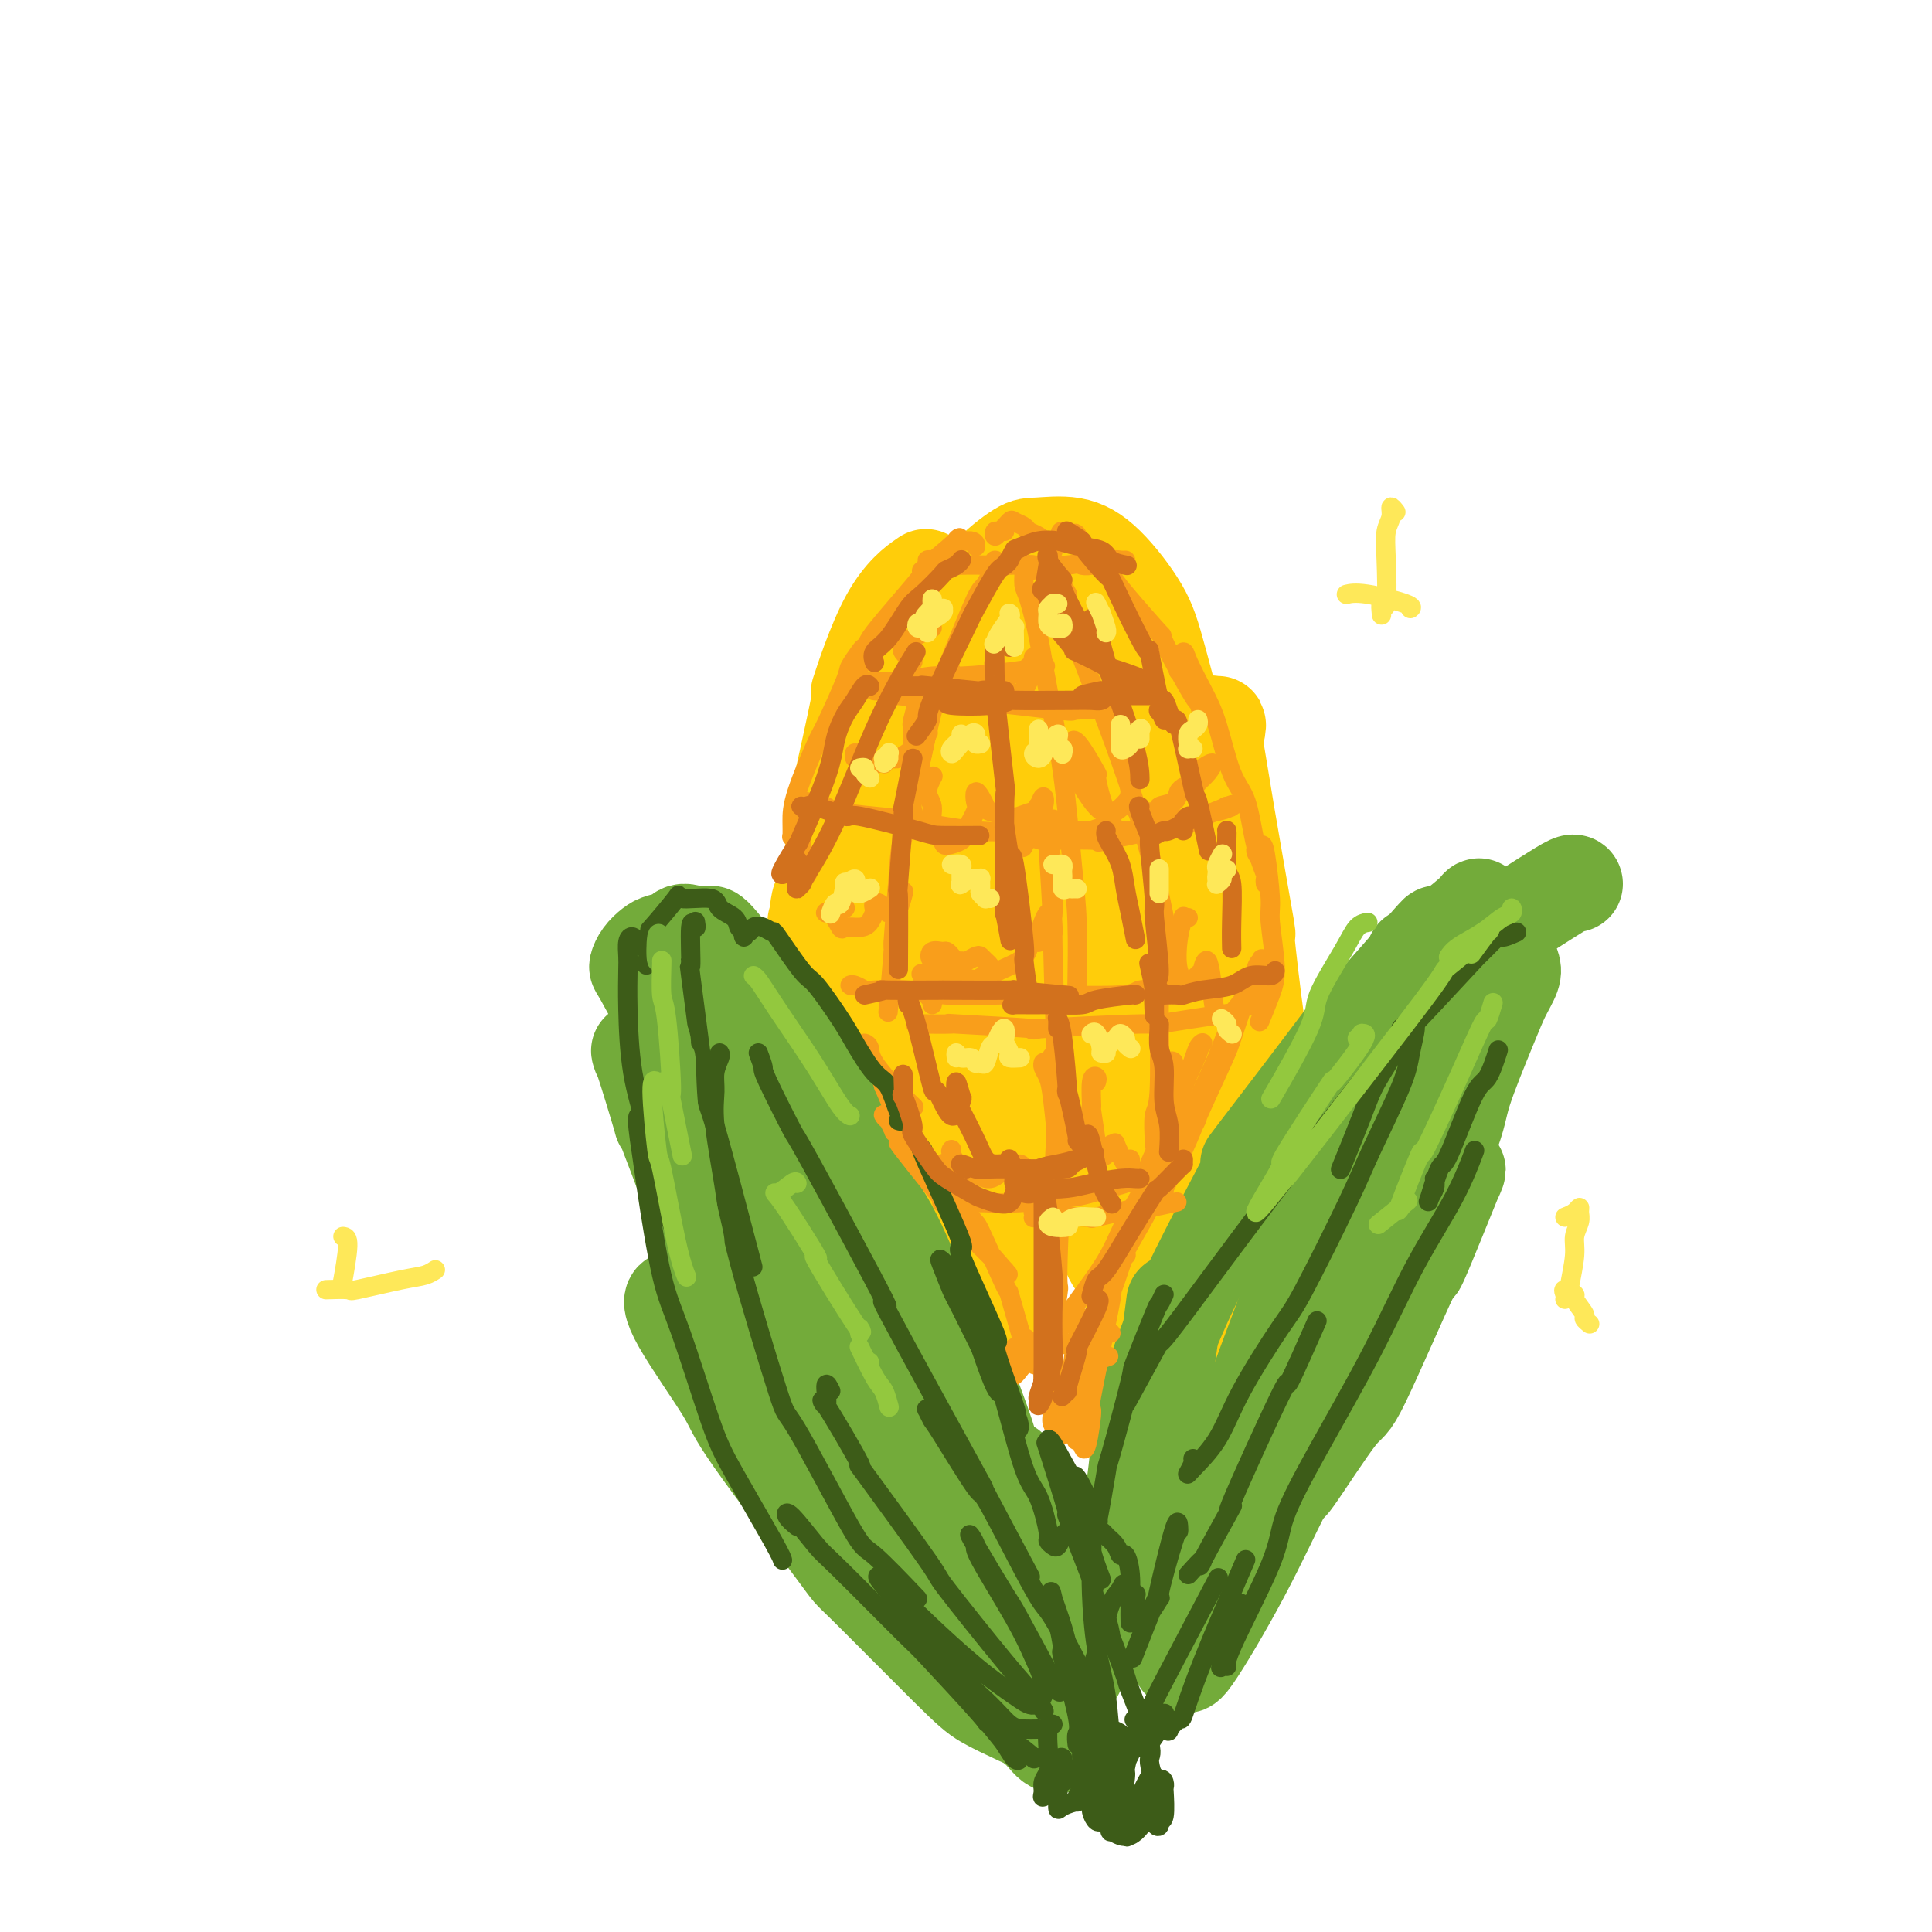 <svg viewBox='0 0 400 400' version='1.1' xmlns='http://www.w3.org/2000/svg' xmlns:xlink='http://www.w3.org/1999/xlink'><g fill='none' stroke='rgb(255,205,10)' stroke-width='20' stroke-linecap='round' stroke-linejoin='round'><path d='M165,253c-0.120,-0.025 -0.239,-0.050 0,-1c0.239,-0.950 0.837,-2.826 1,-3c0.163,-0.174 -0.111,1.355 0,-2c0.111,-3.355 0.605,-11.595 1,-14c0.395,-2.405 0.691,1.025 1,-3c0.309,-4.025 0.633,-15.505 1,-20c0.367,-4.495 0.778,-2.006 1,-6c0.222,-3.994 0.253,-14.470 0,-17c-0.253,-2.530 -0.792,2.888 -1,4c-0.208,1.112 -0.084,-2.080 0,2c0.084,4.080 0.128,15.432 0,19c-0.128,3.568 -0.427,-0.649 0,5c0.427,5.649 1.580,21.162 2,27c0.420,5.838 0.105,2.000 0,3c-0.105,1.000 -0.001,6.839 0,6c0.001,-0.839 -0.100,-8.354 0,-10c0.100,-1.646 0.401,2.577 0,-2c-0.401,-4.577 -1.502,-17.955 -1,-33c0.502,-15.045 2.609,-31.758 3,-37c0.391,-5.242 -0.935,0.987 0,-3c0.935,-3.987 4.129,-18.190 5,-23c0.871,-4.810 -0.581,-0.227 0,-2c0.581,-1.773 3.195,-9.900 6,-15c2.805,-5.100 5.801,-7.171 7,-8c1.199,-0.829 0.599,-0.414 0,0'/><path d='M201,131c-0.209,-1.320 -0.418,-2.640 0,-4c0.418,-1.360 1.464,-2.759 2,-4c0.536,-1.241 0.563,-2.325 2,-4c1.437,-1.675 4.286,-3.942 6,-5c1.714,-1.058 2.294,-0.909 4,-1c1.706,-0.091 4.538,-0.423 7,0c2.462,0.423 4.554,1.602 7,4c2.446,2.398 5.248,6.015 7,9c1.752,2.985 2.455,5.340 4,11c1.545,5.660 3.930,14.627 5,19c1.070,4.373 0.823,4.151 1,7c0.177,2.849 0.778,8.767 1,12c0.222,3.233 0.063,3.781 0,4c-0.063,0.219 -0.032,0.110 0,0'/><path d='M252,151c0.098,-0.631 0.196,-1.261 0,-1c-0.196,0.261 -0.685,1.414 -1,1c-0.315,-0.414 -0.455,-2.397 0,0c0.455,2.397 1.506,9.172 3,18c1.494,8.828 3.430,19.709 4,23c0.570,3.291 -0.225,-1.008 0,2c0.225,3.008 1.469,13.322 2,17c0.531,3.678 0.349,0.720 0,2c-0.349,1.280 -0.864,6.799 -1,9c-0.136,2.201 0.107,1.085 0,1c-0.107,-0.085 -0.565,0.859 -1,0c-0.435,-0.859 -0.849,-3.523 -1,-3c-0.151,0.523 -0.041,4.232 0,6c0.041,1.768 0.013,1.594 0,5c-0.013,3.406 -0.010,10.391 0,13c0.010,2.609 0.028,0.840 0,3c-0.028,2.160 -0.102,8.247 0,11c0.102,2.753 0.379,2.173 0,2c-0.379,-0.173 -1.415,0.062 -2,0c-0.585,-0.062 -0.719,-0.420 -1,-2c-0.281,-1.580 -0.710,-4.381 -1,-6c-0.290,-1.619 -0.440,-2.057 -1,-3c-0.560,-0.943 -1.531,-2.391 -2,-3c-0.469,-0.609 -0.435,-0.380 -1,1c-0.565,1.380 -1.729,3.910 -2,5c-0.271,1.090 0.351,0.740 0,3c-0.351,2.260 -1.676,7.130 -3,12'/><path d='M244,267c-1.520,4.321 -2.320,4.622 -3,5c-0.680,0.378 -1.241,0.831 -2,1c-0.759,0.169 -1.715,0.053 -3,-2c-1.285,-2.053 -2.900,-6.045 -4,-8c-1.100,-1.955 -1.685,-1.875 -3,-6c-1.315,-4.125 -3.359,-12.456 -5,-20c-1.641,-7.544 -2.877,-14.301 -4,-19c-1.123,-4.699 -2.132,-7.339 -3,-10c-0.868,-2.661 -1.595,-5.344 -2,-7c-0.405,-1.656 -0.487,-2.285 -1,0c-0.513,2.285 -1.455,7.485 -2,12c-0.545,4.515 -0.692,8.345 -1,16c-0.308,7.655 -0.778,19.134 -1,25c-0.222,5.866 -0.195,6.119 -1,8c-0.805,1.881 -2.440,5.391 -3,8c-0.560,2.609 -0.043,4.317 -1,-1c-0.957,-5.317 -3.386,-17.660 -4,-21c-0.614,-3.340 0.588,2.322 0,-3c-0.588,-5.322 -2.968,-21.629 -4,-29c-1.032,-7.371 -0.718,-5.807 -2,-9c-1.282,-3.193 -4.160,-11.145 -5,-15c-0.840,-3.855 0.359,-3.615 0,1c-0.359,4.615 -2.276,13.604 -3,26c-0.724,12.396 -0.254,28.199 0,34c0.254,5.801 0.292,1.598 0,3c-0.292,1.402 -0.913,8.407 -1,12c-0.087,3.593 0.361,3.775 0,-2c-0.361,-5.775 -1.532,-17.507 -3,-30c-1.468,-12.493 -3.234,-25.746 -5,-39'/><path d='M178,197c-1.009,-11.096 0.469,-3.335 0,-3c-0.469,0.335 -2.884,-6.758 -4,-11c-1.116,-4.242 -0.932,-5.635 0,2c0.932,7.635 2.611,24.299 3,31c0.389,6.701 -0.513,3.440 0,10c0.513,6.560 2.439,22.942 3,30c0.561,7.058 -0.244,4.792 0,4c0.244,-0.792 1.538,-0.110 2,2c0.462,2.110 0.093,5.648 0,-2c-0.093,-7.648 0.088,-26.482 0,-34c-0.088,-7.518 -0.447,-3.721 0,-12c0.447,-8.279 1.700,-28.634 2,-37c0.300,-8.366 -0.354,-4.743 1,-10c1.354,-5.257 4.716,-19.394 6,-26c1.284,-6.606 0.492,-5.679 1,-4c0.508,1.679 2.317,4.111 3,9c0.683,4.889 0.240,12.233 0,21c-0.240,8.767 -0.275,18.955 0,27c0.275,8.045 0.861,13.946 1,24c0.139,10.054 -0.170,24.260 0,32c0.170,7.740 0.819,9.013 1,10c0.181,0.987 -0.105,1.688 0,-1c0.105,-2.688 0.602,-8.763 1,-15c0.398,-6.237 0.697,-12.634 1,-22c0.303,-9.366 0.611,-21.700 1,-33c0.389,-11.300 0.858,-21.565 1,-29c0.142,-7.435 -0.042,-12.039 0,-17c0.042,-4.961 0.310,-10.278 0,-13c-0.310,-2.722 -1.199,-2.848 -2,0c-0.801,2.848 -1.515,8.671 -2,17c-0.485,8.329 -0.743,19.165 -1,30'/><path d='M196,177c-0.933,10.514 -0.764,13.299 0,21c0.764,7.701 2.124,20.320 3,27c0.876,6.680 1.269,7.422 2,7c0.731,-0.422 1.799,-2.009 3,-4c1.201,-1.991 2.534,-4.386 4,-14c1.466,-9.614 3.066,-26.449 4,-34c0.934,-7.551 1.203,-5.820 2,-11c0.797,-5.180 2.123,-17.271 3,-24c0.877,-6.729 1.306,-8.094 2,-7c0.694,1.094 1.655,4.649 2,6c0.345,1.351 0.075,0.497 0,11c-0.075,10.503 0.044,32.362 0,43c-0.044,10.638 -0.252,10.053 0,18c0.252,7.947 0.964,24.426 1,32c0.036,7.574 -0.604,6.245 0,4c0.604,-2.245 2.451,-5.405 3,-5c0.549,0.405 -0.200,4.376 0,-2c0.200,-6.376 1.348,-23.098 2,-29c0.652,-5.902 0.809,-0.985 1,-8c0.191,-7.015 0.416,-25.963 1,-34c0.584,-8.037 1.529,-5.163 3,9c1.471,14.163 3.470,39.614 4,48c0.530,8.386 -0.408,-0.292 0,4c0.408,4.292 2.162,21.553 3,29c0.838,7.447 0.761,5.078 1,2c0.239,-3.078 0.795,-6.867 1,-9c0.205,-2.133 0.059,-2.609 0,-9c-0.059,-6.391 -0.029,-18.695 0,-31'/><path d='M241,217c0.297,-8.287 0.039,-5.506 0,-10c-0.039,-4.494 0.140,-16.264 0,-22c-0.140,-5.736 -0.598,-5.440 0,-2c0.598,3.440 2.251,10.022 3,15c0.749,4.978 0.594,8.352 1,17c0.406,8.648 1.374,22.569 2,31c0.626,8.431 0.912,11.372 1,16c0.088,4.628 -0.021,10.945 0,14c0.021,3.055 0.172,2.850 0,1c-0.172,-1.850 -0.667,-5.343 -1,-10c-0.333,-4.657 -0.503,-10.476 -1,-17c-0.497,-6.524 -1.322,-13.752 -2,-20c-0.678,-6.248 -1.209,-11.514 -2,-20c-0.791,-8.486 -1.843,-20.191 -3,-29c-1.157,-8.809 -2.418,-14.723 -4,-21c-1.582,-6.277 -3.486,-12.919 -6,-18c-2.514,-5.081 -5.637,-8.602 -7,-10c-1.363,-1.398 -0.966,-0.674 -2,0c-1.034,0.674 -3.498,1.299 -5,2c-1.502,0.701 -2.041,1.480 -3,2c-0.959,0.520 -2.339,0.781 -3,1c-0.661,0.219 -0.604,0.394 -1,0c-0.396,-0.394 -1.246,-1.359 -1,0c0.246,1.359 1.586,5.042 2,6c0.414,0.958 -0.099,-0.808 2,4c2.099,4.808 6.808,16.192 9,22c2.192,5.808 1.866,6.041 4,13c2.134,6.959 6.728,20.643 9,28c2.272,7.357 2.220,8.388 3,12c0.780,3.612 2.390,9.806 4,16'/><path d='M240,238c5.167,15.833 2.583,7.917 0,0'/></g>
<g fill='none' stroke='rgb(115,171,58)' stroke-width='20' stroke-linecap='round' stroke-linejoin='round'><path d='M235,337c-0.451,0.390 -0.902,0.780 -1,1c-0.098,0.220 0.157,0.270 0,0c-0.157,-0.270 -0.727,-0.860 -1,-1c-0.273,-0.140 -0.250,0.170 0,-2c0.250,-2.170 0.726,-6.818 1,-10c0.274,-3.182 0.347,-4.897 1,-9c0.653,-4.103 1.886,-10.595 3,-16c1.114,-5.405 2.108,-9.725 3,-15c0.892,-5.275 1.684,-11.507 2,-14c0.316,-2.493 0.158,-1.246 0,0'/><path d='M237,301c-0.807,2.206 -1.614,4.413 -2,6c-0.386,1.587 -0.351,2.555 0,0c0.351,-2.555 1.019,-8.633 1,-10c-0.019,-1.367 -0.725,1.976 0,-1c0.725,-2.976 2.881,-12.273 8,-24c5.119,-11.727 13.202,-25.885 15,-30c1.798,-4.115 -2.690,1.812 1,-3c3.690,-4.812 15.558,-20.362 19,-25c3.442,-4.638 -1.542,1.636 1,-1c2.542,-2.636 12.611,-14.183 16,-18c3.389,-3.817 0.099,0.095 1,0c0.901,-0.095 5.993,-4.197 8,-6c2.007,-1.803 0.927,-1.306 1,-1c0.073,0.306 1.297,0.421 2,1c0.703,0.579 0.886,1.621 1,2c0.114,0.379 0.160,0.094 1,0c0.840,-0.094 2.474,0.003 3,0c0.526,-0.003 -0.055,-0.106 1,-1c1.055,-0.894 3.747,-2.580 6,-4c2.253,-1.420 4.068,-2.575 5,-3c0.932,-0.425 0.981,-0.122 1,0c0.019,0.122 0.010,0.061 0,0'/><path d='M313,200c0.174,0.510 0.348,1.021 0,2c-0.348,0.979 -1.219,2.427 -2,4c-0.781,1.573 -1.471,3.272 -3,7c-1.529,3.728 -3.895,9.487 -5,13c-1.105,3.513 -0.948,4.781 -3,10c-2.052,5.219 -6.313,14.389 -8,18c-1.687,3.611 -0.800,1.665 -1,2c-0.200,0.335 -1.486,2.953 -2,4c-0.514,1.047 -0.257,0.524 0,0'/><path d='M300,243c-0.129,0.213 -0.258,0.425 0,0c0.258,-0.425 0.901,-1.488 1,-1c0.099,0.488 -0.348,2.525 0,2c0.348,-0.525 1.492,-3.614 0,0c-1.492,3.614 -5.620,13.932 -7,17c-1.380,3.068 -0.011,-1.112 -2,3c-1.989,4.112 -7.335,16.517 -10,22c-2.665,5.483 -2.649,4.045 -5,7c-2.351,2.955 -7.070,10.305 -9,13c-1.930,2.695 -1.071,0.736 -1,0c0.071,-0.736 -0.645,-0.247 -1,0c-0.355,0.247 -0.350,0.253 0,-1c0.350,-1.253 1.046,-3.766 1,-3c-0.046,0.766 -0.834,4.809 -1,6c-0.166,1.191 0.289,-0.472 -1,2c-1.289,2.472 -4.322,9.080 -8,16c-3.678,6.920 -7.999,14.154 -10,17c-2.001,2.846 -1.680,1.306 -2,1c-0.320,-0.306 -1.281,0.622 0,-2c1.281,-2.622 4.804,-8.793 6,-11c1.196,-2.207 0.064,-0.451 2,-6c1.936,-5.549 6.940,-18.403 9,-23c2.060,-4.597 1.176,-0.937 3,-8c1.824,-7.063 6.356,-24.848 8,-31c1.644,-6.152 0.399,-0.670 2,-6c1.601,-5.330 6.046,-21.474 8,-29c1.954,-7.526 1.415,-6.436 2,-8c0.585,-1.564 2.292,-5.782 4,-10'/><path d='M289,210c6.788,-21.515 2.759,-8.804 1,-4c-1.759,4.804 -1.249,1.700 -1,0c0.249,-1.700 0.238,-1.996 -1,2c-1.238,3.996 -3.703,12.284 -6,19c-2.297,6.716 -4.425,11.861 -7,19c-2.575,7.139 -5.597,16.271 -8,23c-2.403,6.729 -4.188,11.054 -7,19c-2.812,7.946 -6.652,19.513 -9,26c-2.348,6.487 -3.204,7.896 -5,11c-1.796,3.104 -4.533,7.904 -6,10c-1.467,2.096 -1.664,1.487 -2,1c-0.336,-0.487 -0.810,-0.854 -1,-1c-0.190,-0.146 -0.095,-0.073 0,0'/><path d='M235,325c-0.028,-0.998 -0.056,-1.995 0,-3c0.056,-1.005 0.197,-2.016 0,-2c-0.197,0.016 -0.732,1.059 -1,2c-0.268,0.941 -0.268,1.780 -1,4c-0.732,2.220 -2.194,5.821 -4,9c-1.806,3.179 -3.955,5.934 -5,8c-1.045,2.066 -0.984,3.441 -2,4c-1.016,0.559 -3.107,0.302 -4,0c-0.893,-0.302 -0.587,-0.650 -1,-3c-0.413,-2.350 -1.544,-6.704 -2,-9c-0.456,-2.296 -0.238,-2.534 -1,-6c-0.762,-3.466 -2.503,-10.160 -3,-13c-0.497,-2.840 0.250,-1.827 0,-3c-0.250,-1.173 -1.499,-4.530 -2,-6c-0.501,-1.470 -0.255,-1.051 -1,-2c-0.745,-0.949 -2.480,-3.267 -3,-4c-0.520,-0.733 0.176,0.118 0,-1c-0.176,-1.118 -1.222,-4.207 -3,-9c-1.778,-4.793 -4.286,-11.290 -6,-15c-1.714,-3.710 -2.632,-4.631 -3,-5c-0.368,-0.369 -0.184,-0.184 0,0'/><path d='M209,304c-0.097,-0.077 -0.193,-0.154 0,1c0.193,1.154 0.676,3.540 1,5c0.324,1.460 0.488,1.993 0,1c-0.488,-0.993 -1.628,-3.513 -2,-4c-0.372,-0.487 0.026,1.059 -2,-3c-2.026,-4.059 -6.474,-13.723 -8,-17c-1.526,-3.277 -0.129,-0.166 -2,-5c-1.871,-4.834 -7.008,-17.611 -10,-24c-2.992,-6.389 -3.837,-6.388 -6,-11c-2.163,-4.612 -5.645,-13.837 -8,-19c-2.355,-5.163 -3.584,-6.264 -6,-10c-2.416,-3.736 -6.020,-10.105 -8,-13c-1.980,-2.895 -2.335,-2.314 -4,-4c-1.665,-1.686 -4.638,-5.640 -6,-7c-1.362,-1.360 -1.113,-0.128 -2,0c-0.887,0.128 -2.910,-0.850 -4,-1c-1.090,-0.150 -1.249,0.527 -2,1c-0.751,0.473 -2.096,0.741 -3,1c-0.904,0.259 -1.368,0.510 -2,1c-0.632,0.490 -1.432,1.220 -2,2c-0.568,0.780 -0.906,1.611 -1,2c-0.094,0.389 0.054,0.336 1,2c0.946,1.664 2.689,5.046 4,7c1.311,1.954 2.191,2.479 4,5c1.809,2.521 4.547,7.036 7,11c2.453,3.964 4.622,7.375 7,11c2.378,3.625 4.965,7.464 6,9c1.035,1.536 0.517,0.768 0,0'/><path d='M136,220c-0.232,-0.540 -0.465,-1.080 -1,-1c-0.535,0.080 -1.373,0.779 -2,0c-0.627,-0.779 -1.044,-3.038 0,0c1.044,3.038 3.548,11.372 4,13c0.452,1.628 -1.149,-3.450 1,2c2.149,5.450 8.047,21.429 10,27c1.953,5.571 -0.040,0.736 2,6c2.040,5.264 8.112,20.627 13,31c4.888,10.373 8.592,15.754 10,18c1.408,2.246 0.519,1.355 0,0c-0.519,-1.355 -0.670,-3.174 0,-3c0.670,0.174 2.159,2.341 0,-1c-2.159,-3.341 -7.965,-12.190 -11,-17c-3.035,-4.810 -3.298,-5.580 -6,-9c-2.702,-3.420 -7.844,-9.488 -10,-12c-2.156,-2.512 -1.325,-1.468 -2,-2c-0.675,-0.532 -2.854,-2.641 -4,-3c-1.146,-0.359 -1.257,1.030 1,5c2.257,3.970 6.883,10.519 9,14c2.117,3.481 1.726,3.894 6,10c4.274,6.106 13.214,17.905 17,23c3.786,5.095 2.418,3.486 6,7c3.582,3.514 12.113,12.152 17,17c4.887,4.848 6.131,5.907 8,7c1.869,1.093 4.363,2.221 6,3c1.637,0.779 2.418,1.209 3,1c0.582,-0.209 0.964,-1.056 1,-2c0.036,-0.944 -0.276,-1.984 -1,-3c-0.724,-1.016 -1.862,-2.008 -3,-3'/><path d='M210,348c-0.981,-1.780 -1.932,-2.232 -3,-3c-1.068,-0.768 -2.251,-1.854 -3,-2c-0.749,-0.146 -1.064,0.649 -1,1c0.064,0.351 0.506,0.259 1,1c0.494,0.741 1.041,2.314 2,4c0.959,1.686 2.330,3.484 4,5c1.670,1.516 3.639,2.750 5,4c1.361,1.250 2.112,2.515 3,3c0.888,0.485 1.911,0.189 2,0c0.089,-0.189 -0.755,-0.269 -2,-2c-1.245,-1.731 -2.891,-5.111 -4,-7c-1.109,-1.889 -1.681,-2.288 -6,-9c-4.319,-6.712 -12.384,-19.737 -16,-25c-3.616,-5.263 -2.784,-2.764 -8,-13c-5.216,-10.236 -16.481,-33.208 -21,-42c-4.519,-8.792 -2.294,-3.406 -2,-3c0.294,0.406 -1.345,-4.170 -2,-6c-0.655,-1.830 -0.328,-0.915 0,0'/><path d='M149,222c0.615,0.365 1.229,0.730 1,1c-0.229,0.270 -1.302,0.446 0,6c1.302,5.554 4.980,16.485 6,20c1.020,3.515 -0.618,-0.386 2,5c2.618,5.386 9.494,20.060 12,26c2.506,5.940 0.644,3.146 4,8c3.356,4.854 11.932,17.357 15,22c3.068,4.643 0.630,1.426 1,1c0.370,-0.426 3.549,1.938 4,0c0.451,-1.938 -1.827,-8.178 -7,-19c-5.173,-10.822 -13.242,-26.227 -16,-32c-2.758,-5.773 -0.204,-1.913 -2,-5c-1.796,-3.087 -7.943,-13.121 -10,-17c-2.057,-3.879 -0.025,-1.602 0,-1c0.025,0.602 -1.958,-0.470 1,6c2.958,6.470 10.856,20.483 14,26c3.144,5.517 1.536,2.537 5,8c3.464,5.463 12.002,19.369 16,26c3.998,6.631 3.457,5.988 5,8c1.543,2.012 5.171,6.678 7,9c1.829,2.322 1.860,2.299 1,0c-0.860,-2.299 -2.612,-6.873 -4,-9c-1.388,-2.127 -2.413,-1.807 -5,-7c-2.587,-5.193 -6.735,-15.898 -10,-23c-3.265,-7.102 -5.647,-10.601 -8,-15c-2.353,-4.399 -4.676,-9.700 -7,-15'/><path d='M174,251c-5.711,-12.283 -3.488,-8.491 -3,-7c0.488,1.491 -0.758,0.680 0,3c0.758,2.320 3.521,7.770 6,13c2.479,5.230 4.672,10.241 9,20c4.328,9.759 10.789,24.265 14,31c3.211,6.735 3.172,5.698 5,9c1.828,3.302 5.522,10.943 7,14c1.478,3.057 0.739,1.528 0,0'/></g>
<g fill='none' stroke='rgb(249,158,27)' stroke-width='4' stroke-linecap='round' stroke-linejoin='round'><path d='M179,141c-0.110,-0.002 -0.221,-0.005 0,0c0.221,0.005 0.772,0.016 1,0c0.228,-0.016 0.131,-0.060 1,0c0.869,0.060 2.703,0.222 5,0c2.297,-0.222 5.058,-0.830 7,-1c1.942,-0.170 3.067,0.099 6,0c2.933,-0.099 7.674,-0.565 11,-1c3.326,-0.435 5.236,-0.839 6,-1c0.764,-0.161 0.382,-0.081 0,0'/><path d='M183,143c-0.851,0.033 -1.703,0.066 -2,0c-0.297,-0.066 -0.041,-0.230 1,0c1.041,0.230 2.867,0.854 3,1c0.133,0.146 -1.426,-0.185 1,0c2.426,0.185 8.837,0.887 11,1c2.163,0.113 0.077,-0.362 4,0c3.923,0.362 13.856,1.561 18,2c4.144,0.439 2.500,0.118 4,0c1.500,-0.118 6.143,-0.034 8,0c1.857,0.034 0.929,0.017 0,0'/><path d='M166,166c-0.024,-0.090 -0.048,-0.180 1,0c1.048,0.180 3.166,0.630 4,1c0.834,0.370 0.382,0.659 2,1c1.618,0.341 5.305,0.733 8,1c2.695,0.267 4.397,0.410 8,1c3.603,0.590 9.107,1.626 13,2c3.893,0.374 6.174,0.086 12,0c5.826,-0.086 15.196,0.029 19,0c3.804,-0.029 2.040,-0.204 5,-1c2.960,-0.796 10.643,-2.214 14,-3c3.357,-0.786 2.388,-0.939 2,-1c-0.388,-0.061 -0.194,-0.031 0,0'/><path d='M214,172c-1.354,0.311 -2.708,0.623 -2,1c0.708,0.377 3.477,0.821 4,1c0.523,0.179 -1.201,0.094 1,0c2.201,-0.094 8.325,-0.198 10,0c1.675,0.198 -1.100,0.698 2,0c3.100,-0.698 12.074,-2.593 15,-3c2.926,-0.407 -0.195,0.674 1,0c1.195,-0.674 6.706,-3.105 9,-4c2.294,-0.895 1.370,-0.256 1,0c-0.370,0.256 -0.185,0.128 0,0'/><path d='M177,204c-0.480,0.030 -0.959,0.060 -1,0c-0.041,-0.060 0.357,-0.208 1,0c0.643,0.208 1.530,0.774 2,1c0.470,0.226 0.524,0.113 2,0c1.476,-0.113 4.375,-0.225 7,0c2.625,0.225 4.976,0.789 8,1c3.024,0.211 6.720,0.071 10,0c3.280,-0.071 6.144,-0.071 11,0c4.856,0.071 11.704,0.215 15,0c3.296,-0.215 3.041,-0.789 4,-1c0.959,-0.211 3.131,-0.060 4,0c0.869,0.060 0.434,0.030 0,0'/><path d='M192,212c-1.748,-0.007 -3.496,-0.015 -2,0c1.496,0.015 6.234,0.052 7,0c0.766,-0.052 -2.442,-0.194 1,0c3.442,0.194 13.534,0.724 16,1c2.466,0.276 -2.695,0.298 1,0c3.695,-0.298 16.247,-0.917 21,-1c4.753,-0.083 1.707,0.369 4,0c2.293,-0.369 9.925,-1.561 13,-2c3.075,-0.439 1.593,-0.125 1,0c-0.593,0.125 -0.296,0.063 0,0'/><path d='M195,249c0.416,0.000 0.833,0.001 1,0c0.167,-0.001 0.086,-0.003 1,0c0.914,0.003 2.824,0.013 4,0c1.176,-0.013 1.617,-0.048 3,0c1.383,0.048 3.708,0.181 7,0c3.292,-0.181 7.551,-0.675 10,-1c2.449,-0.325 3.087,-0.479 5,-1c1.913,-0.521 5.100,-1.408 7,-2c1.900,-0.592 2.511,-0.890 3,-1c0.489,-0.110 0.854,-0.031 1,0c0.146,0.031 0.073,0.016 0,0'/><path d='M215,250c-0.419,0.453 -0.838,0.905 -1,1c-0.162,0.095 -0.066,-0.169 0,0c0.066,0.169 0.104,0.769 0,1c-0.104,0.231 -0.348,0.091 2,0c2.348,-0.091 7.289,-0.133 9,0c1.711,0.133 0.193,0.442 2,0c1.807,-0.442 6.938,-1.634 9,-2c2.062,-0.366 1.055,0.094 2,0c0.945,-0.094 3.841,-0.741 5,-1c1.159,-0.259 0.579,-0.129 0,0'/><path d='M210,279c-0.037,0.429 -0.074,0.858 0,1c0.074,0.142 0.258,-0.003 1,0c0.742,0.003 2.041,0.155 3,0c0.959,-0.155 1.577,-0.616 3,-1c1.423,-0.384 3.649,-0.691 5,-1c1.351,-0.309 1.826,-0.619 3,-1c1.174,-0.381 3.047,-0.833 4,-1c0.953,-0.167 0.987,-0.048 1,0c0.013,0.048 0.007,0.024 0,0'/><path d='M217,283c0.069,0.321 0.138,0.643 0,1c-0.138,0.357 -0.485,0.750 0,1c0.485,0.250 1.800,0.356 3,0c1.200,-0.356 2.285,-1.173 4,-2c1.715,-0.827 4.062,-1.665 5,-2c0.938,-0.335 0.469,-0.168 0,0'/><path d='M195,116c-0.342,0.002 -0.685,0.004 -1,0c-0.315,-0.004 -0.604,-0.015 -1,0c-0.396,0.015 -0.899,0.057 -1,0c-0.101,-0.057 0.200,-0.212 1,0c0.800,0.212 2.099,0.790 3,1c0.901,0.210 1.404,0.053 3,0c1.596,-0.053 4.284,0.000 7,0c2.716,-0.000 5.461,-0.053 8,0c2.539,0.053 4.874,0.211 7,0c2.126,-0.211 4.044,-0.789 6,-1c1.956,-0.211 3.951,-0.053 5,0c1.049,0.053 1.153,0.000 1,0c-0.153,-0.000 -0.563,0.053 -1,0c-0.437,-0.053 -0.902,-0.210 -2,0c-1.098,0.210 -2.830,0.788 -4,1c-1.170,0.212 -1.776,0.057 -2,0c-0.224,-0.057 -0.064,-0.016 0,0c0.064,0.016 0.032,0.008 0,0'/><path d='M202,113c0.005,0.128 0.011,0.255 0,0c-0.011,-0.255 -0.038,-0.893 -1,-1c-0.962,-0.107 -2.859,0.316 -3,0c-0.141,-0.316 1.475,-1.370 0,0c-1.475,1.370 -6.040,5.163 -7,6c-0.960,0.837 1.685,-1.284 0,1c-1.685,2.284 -7.699,8.973 -10,12c-2.301,3.027 -0.890,2.391 -2,5c-1.110,2.609 -4.741,8.462 -6,11c-1.259,2.538 -0.147,1.760 0,2c0.147,0.240 -0.672,1.497 -1,2c-0.328,0.503 -0.164,0.251 0,0'/><path d='M180,134c-0.370,-0.028 -0.740,-0.056 -1,0c-0.260,0.056 -0.409,0.196 -1,1c-0.591,0.804 -1.622,2.272 -2,3c-0.378,0.728 -0.101,0.715 -1,3c-0.899,2.285 -2.973,6.868 -4,9c-1.027,2.132 -1.008,1.812 -2,4c-0.992,2.188 -2.995,6.885 -4,10c-1.005,3.115 -1.012,4.647 -1,6c0.012,1.353 0.042,2.529 0,3c-0.042,0.471 -0.155,0.239 0,0c0.155,-0.239 0.577,-0.486 1,-1c0.423,-0.514 0.846,-1.294 1,-2c0.154,-0.706 0.040,-1.339 0,-2c-0.040,-0.661 -0.007,-1.350 0,-1c0.007,0.350 -0.012,1.740 0,3c0.012,1.260 0.055,2.389 0,4c-0.055,1.611 -0.207,3.703 0,5c0.207,1.297 0.773,1.799 1,2c0.227,0.201 0.113,0.100 0,0'/><path d='M221,111c-0.320,0.157 -0.640,0.314 -1,0c-0.360,-0.314 -0.762,-1.101 0,-1c0.762,0.101 2.686,1.088 3,1c0.314,-0.088 -0.983,-1.250 0,0c0.983,1.250 4.247,4.912 6,7c1.753,2.088 1.996,2.601 4,5c2.004,2.399 5.770,6.682 7,8c1.230,1.318 -0.077,-0.329 1,2c1.077,2.329 4.536,8.635 6,11c1.464,2.365 0.933,0.791 1,1c0.067,0.209 0.734,2.203 1,3c0.266,0.797 0.133,0.399 0,0'/><path d='M244,139c0.027,-1.304 0.055,-2.608 0,-3c-0.055,-0.392 -0.192,0.129 0,0c0.192,-0.129 0.711,-0.909 1,-1c0.289,-0.091 0.346,0.505 1,2c0.654,1.495 1.904,3.889 3,6c1.096,2.111 2.038,3.939 3,7c0.962,3.061 1.942,7.355 3,10c1.058,2.645 2.192,3.641 3,6c0.808,2.359 1.288,6.082 2,9c0.712,2.918 1.655,5.029 2,6c0.345,0.971 0.093,0.800 0,1c-0.093,0.200 -0.027,0.771 0,1c0.027,0.229 0.013,0.114 0,0'/><path d='M261,178c-0.514,-0.738 -1.029,-1.476 -1,-2c0.029,-0.524 0.600,-0.833 1,-1c0.400,-0.167 0.627,-0.192 1,2c0.373,2.192 0.891,6.602 1,9c0.109,2.398 -0.192,2.783 0,5c0.192,2.217 0.876,6.264 1,9c0.124,2.736 -0.313,4.160 -1,6c-0.687,1.840 -1.625,4.097 -2,5c-0.375,0.903 -0.188,0.451 0,0'/><path d='M206,116c-0.053,0.005 -0.106,0.009 0,0c0.106,-0.009 0.373,-0.032 0,1c-0.373,1.032 -1.384,3.118 -2,4c-0.616,0.882 -0.838,0.561 -2,3c-1.162,2.439 -3.264,7.638 -5,12c-1.736,4.362 -3.106,7.887 -4,11c-0.894,3.113 -1.312,5.814 -2,9c-0.688,3.186 -1.647,6.858 -2,9c-0.353,2.142 -0.101,2.755 0,3c0.101,0.245 0.050,0.123 0,0'/><path d='M197,139c-0.285,1.399 -0.570,2.797 -1,3c-0.430,0.203 -1.004,-0.791 -2,2c-0.996,2.791 -2.414,9.366 -3,12c-0.586,2.634 -0.339,1.326 -1,4c-0.661,2.674 -2.230,9.330 -3,13c-0.770,3.670 -0.742,4.354 -1,8c-0.258,3.646 -0.801,10.256 -1,13c-0.199,2.744 -0.054,1.623 0,2c0.054,0.377 0.015,2.250 0,3c-0.015,0.750 -0.008,0.375 0,0'/><path d='M186,190c-0.452,2.357 -0.905,4.714 -1,5c-0.095,0.286 0.167,-1.500 0,1c-0.167,2.500 -0.762,9.286 -1,12c-0.238,2.714 -0.119,1.357 0,0'/><path d='M214,118c0.228,-0.414 0.455,-0.827 0,-1c-0.455,-0.173 -1.594,-0.105 -2,0c-0.406,0.105 -0.079,0.245 0,1c0.079,0.755 -0.088,2.123 0,3c0.088,0.877 0.433,1.263 1,3c0.567,1.737 1.357,4.823 2,8c0.643,3.177 1.139,6.443 2,11c0.861,4.557 2.087,10.403 3,17c0.913,6.597 1.513,13.943 2,19c0.487,5.057 0.862,7.823 1,12c0.138,4.177 0.039,9.765 0,12c-0.039,2.235 -0.020,1.118 0,0'/><path d='M218,172c-0.028,-0.770 -0.056,-1.541 0,-2c0.056,-0.459 0.196,-0.608 0,0c-0.196,0.608 -0.729,1.973 -1,2c-0.271,0.027 -0.282,-1.284 0,3c0.282,4.284 0.856,14.163 1,17c0.144,2.837 -0.144,-1.366 0,5c0.144,6.366 0.718,23.303 1,29c0.282,5.697 0.271,0.156 0,3c-0.271,2.844 -0.804,14.073 -1,19c-0.196,4.927 -0.056,3.550 0,3c0.056,-0.550 0.028,-0.275 0,0'/><path d='M218,226c-0.016,-1.358 -0.031,-2.715 0,-3c0.031,-0.285 0.109,0.503 0,-1c-0.109,-1.503 -0.405,-5.296 0,-2c0.405,3.296 1.512,13.681 2,17c0.488,3.319 0.356,-0.426 0,4c-0.356,4.426 -0.936,17.024 -1,22c-0.064,4.976 0.390,2.329 0,5c-0.390,2.671 -1.622,10.660 -2,14c-0.378,3.340 0.099,2.030 0,2c-0.099,-0.030 -0.774,1.219 -1,2c-0.226,0.781 -0.004,1.094 0,0c0.004,-1.094 -0.209,-3.594 0,-5c0.209,-1.406 0.841,-1.719 1,-3c0.159,-1.281 -0.156,-3.529 0,-3c0.156,0.529 0.782,3.835 1,5c0.218,1.165 0.028,0.191 0,2c-0.028,1.809 0.105,6.403 0,9c-0.105,2.597 -0.449,3.198 0,4c0.449,0.802 1.692,1.804 2,2c0.308,0.196 -0.320,-0.414 0,-2c0.320,-1.586 1.588,-4.147 2,-6c0.412,-1.853 -0.034,-2.997 0,-5c0.034,-2.003 0.546,-4.866 1,-7c0.454,-2.134 0.850,-3.538 1,-4c0.150,-0.462 0.054,0.020 0,1c-0.054,0.980 -0.066,2.459 0,4c0.066,1.541 0.210,3.146 0,5c-0.210,1.854 -0.774,3.958 -1,6c-0.226,2.042 -0.113,4.021 0,6'/><path d='M223,295c-0.214,4.066 -0.250,3.231 0,3c0.250,-0.231 0.785,0.141 1,-1c0.215,-1.141 0.110,-3.794 0,-6c-0.110,-2.206 -0.225,-3.965 0,-6c0.225,-2.035 0.788,-4.346 1,-6c0.212,-1.654 0.071,-2.652 0,-3c-0.071,-0.348 -0.072,-0.045 0,0c0.072,0.045 0.218,-0.166 0,3c-0.218,3.166 -0.800,9.709 -1,12c-0.200,2.291 -0.020,0.330 0,1c0.020,0.670 -0.122,3.973 0,6c0.122,2.027 0.509,2.780 1,1c0.491,-1.780 1.088,-6.092 1,-7c-0.088,-0.908 -0.861,1.590 0,-3c0.861,-4.590 3.354,-16.267 4,-20c0.646,-3.733 -0.557,0.478 1,-4c1.557,-4.478 5.872,-17.646 7,-22c1.128,-4.354 -0.932,0.106 0,-2c0.932,-2.106 4.856,-10.779 7,-16c2.144,-5.221 2.509,-6.992 3,-8c0.491,-1.008 1.110,-1.254 1,-1c-0.110,0.254 -0.947,1.006 -1,1c-0.053,-0.006 0.678,-0.771 0,1c-0.678,1.771 -2.765,6.077 -4,9c-1.235,2.923 -1.617,4.461 -2,6'/><path d='M242,233c-1.607,4.811 -2.624,8.839 -3,11c-0.376,2.161 -0.112,2.455 0,3c0.112,0.545 0.072,1.341 0,2c-0.072,0.659 -0.175,1.179 1,-1c1.175,-2.179 3.628,-7.059 5,-10c1.372,-2.941 1.663,-3.942 3,-7c1.337,-3.058 3.721,-8.172 5,-11c1.279,-2.828 1.453,-3.369 2,-5c0.547,-1.631 1.465,-4.353 2,-6c0.535,-1.647 0.686,-2.218 0,-1c-0.686,1.218 -2.209,4.225 -3,6c-0.791,1.775 -0.850,2.316 -2,5c-1.150,2.684 -3.393,7.510 -5,11c-1.607,3.490 -2.580,5.645 -3,7c-0.420,1.355 -0.286,1.911 0,2c0.286,0.089 0.725,-0.289 1,-1c0.275,-0.711 0.385,-1.756 1,-3c0.615,-1.244 1.735,-2.688 2,-4c0.265,-1.312 -0.326,-2.492 -1,-2c-0.674,0.492 -1.431,2.656 -2,4c-0.569,1.344 -0.951,1.868 -3,5c-2.049,3.132 -5.764,8.872 -8,13c-2.236,4.128 -2.991,6.643 -5,10c-2.009,3.357 -5.270,7.554 -7,10c-1.730,2.446 -1.927,3.139 -3,5c-1.073,1.861 -3.022,4.888 -4,6c-0.978,1.112 -0.984,0.308 -1,0c-0.016,-0.308 -0.043,-0.121 0,0c0.043,0.121 0.155,0.178 0,0c-0.155,-0.178 -0.578,-0.589 -1,-1'/><path d='M213,281c-5.648,7.690 -2.269,1.914 -1,-1c1.269,-2.914 0.427,-2.965 0,-3c-0.427,-0.035 -0.439,-0.053 -1,-2c-0.561,-1.947 -1.671,-5.821 -2,-7c-0.329,-1.179 0.125,0.339 -1,-2c-1.125,-2.339 -3.827,-8.534 -5,-11c-1.173,-2.466 -0.816,-1.204 -2,-3c-1.184,-1.796 -3.909,-6.652 -5,-9c-1.091,-2.348 -0.549,-2.188 -1,-2c-0.451,0.188 -1.895,0.406 -1,3c0.895,2.594 4.129,7.565 5,9c0.871,1.435 -0.622,-0.667 1,1c1.622,1.667 6.359,7.102 8,9c1.641,1.898 0.187,0.259 0,0c-0.187,-0.259 0.892,0.861 -1,-1c-1.892,-1.861 -6.755,-6.702 -8,-8c-1.245,-1.298 1.130,0.947 -1,-2c-2.130,-2.947 -8.763,-11.087 -11,-14c-2.237,-2.913 -0.079,-0.600 0,-1c0.079,-0.400 -1.923,-3.512 -3,-5c-1.077,-1.488 -1.231,-1.353 -1,-1c0.231,0.353 0.846,0.925 1,1c0.154,0.075 -0.153,-0.348 0,0c0.153,0.348 0.768,1.466 1,2c0.232,0.534 0.083,0.483 0,0c-0.083,-0.483 -0.099,-1.399 0,-2c0.099,-0.601 0.314,-0.886 0,-2c-0.314,-1.114 -1.157,-3.057 -2,-5'/><path d='M183,225c-0.955,-2.980 -1.342,-3.931 -2,-5c-0.658,-1.069 -1.586,-2.257 -2,-3c-0.414,-0.743 -0.314,-1.043 0,-1c0.314,0.043 0.841,0.429 1,1c0.159,0.571 -0.050,1.328 1,3c1.050,1.672 3.360,4.258 5,6c1.640,1.742 2.612,2.641 3,3c0.388,0.359 0.194,0.180 0,0'/><path d='M221,123c-0.461,-0.828 -0.921,-1.656 -1,-1c-0.079,0.656 0.225,2.796 0,3c-0.225,0.204 -0.978,-1.529 0,1c0.978,2.529 3.688,9.320 7,18c3.312,8.680 7.227,19.248 10,29c2.773,9.752 4.403,18.686 5,22c0.597,3.314 0.161,1.008 0,2c-0.161,0.992 -0.046,5.284 0,7c0.046,1.716 0.023,0.858 0,0'/><path d='M240,193c-0.000,-1.011 -0.000,-2.021 0,-2c0.000,0.021 0.001,1.074 0,1c-0.001,-0.074 -0.004,-1.275 0,2c0.004,3.275 0.015,11.025 0,14c-0.015,2.975 -0.057,1.175 0,4c0.057,2.825 0.211,10.273 0,14c-0.211,3.727 -0.789,3.731 -1,5c-0.211,1.269 -0.057,3.803 0,5c0.057,1.197 0.016,1.056 0,1c-0.016,-0.056 -0.008,-0.028 0,0'/><path d='M242,222c-0.143,-0.793 -0.286,-1.585 0,-2c0.286,-0.415 1.001,-0.452 1,0c-0.001,0.452 -0.718,1.393 -1,3c-0.282,1.607 -0.128,3.881 0,7c0.128,3.119 0.231,7.082 0,9c-0.231,1.918 -0.794,1.792 -1,3c-0.206,1.208 -0.054,3.750 0,5c0.054,1.250 0.010,1.209 0,1c-0.010,-0.209 0.014,-0.586 0,-1c-0.014,-0.414 -0.065,-0.866 0,-3c0.065,-2.134 0.247,-5.950 0,-7c-0.247,-1.050 -0.922,0.666 -1,1c-0.078,0.334 0.442,-0.713 0,1c-0.442,1.713 -1.845,6.185 -2,8c-0.155,1.815 0.938,0.971 0,3c-0.938,2.029 -3.906,6.931 -5,9c-1.094,2.069 -0.312,1.305 0,1c0.312,-0.305 0.156,-0.153 0,0'/><path d='M197,238c-0.137,0.179 -0.274,0.358 0,1c0.274,0.642 0.957,1.747 1,2c0.043,0.253 -0.556,-0.347 0,0c0.556,0.347 2.266,1.639 3,2c0.734,0.361 0.490,-0.209 1,0c0.510,0.209 1.773,1.199 3,1c1.227,-0.199 2.418,-1.586 3,-2c0.582,-0.414 0.556,0.144 1,0c0.444,-0.144 1.356,-0.991 2,-1c0.644,-0.009 1.018,0.820 1,1c-0.018,0.180 -0.427,-0.289 0,0c0.427,0.289 1.690,1.334 2,2c0.310,0.666 -0.333,0.951 0,1c0.333,0.049 1.641,-0.139 2,0c0.359,0.139 -0.232,0.606 0,0c0.232,-0.606 1.288,-2.284 2,-3c0.712,-0.716 1.081,-0.469 1,-3c-0.081,-2.531 -0.610,-7.841 -1,-11c-0.390,-3.159 -0.641,-4.166 -1,-5c-0.359,-0.834 -0.828,-1.494 -1,-2c-0.172,-0.506 -0.049,-0.859 0,-1c0.049,-0.141 0.025,-0.071 0,0'/><path d='M227,224c0.116,-0.378 0.231,-0.755 0,-1c-0.231,-0.245 -0.809,-0.357 -1,1c-0.191,1.357 0.004,4.185 0,5c-0.004,0.815 -0.208,-0.382 0,1c0.208,1.382 0.829,5.343 1,7c0.171,1.657 -0.108,1.009 0,1c0.108,-0.009 0.601,0.621 1,1c0.399,0.379 0.702,0.509 1,0c0.298,-0.509 0.591,-1.656 1,-2c0.409,-0.344 0.933,0.114 1,0c0.067,-0.114 -0.322,-0.801 0,0c0.322,0.801 1.354,3.091 2,4c0.646,0.909 0.905,0.437 1,0c0.095,-0.437 0.027,-0.839 0,-1c-0.027,-0.161 -0.014,-0.080 0,0'/><path d='M193,208c0.083,-0.374 0.167,-0.748 0,-1c-0.167,-0.252 -0.583,-0.381 -1,-1c-0.417,-0.619 -0.833,-1.727 -1,-2c-0.167,-0.273 -0.084,0.291 0,0c0.084,-0.291 0.171,-1.436 0,-2c-0.171,-0.564 -0.599,-0.546 0,0c0.599,0.546 2.225,1.619 3,2c0.775,0.381 0.698,0.071 2,0c1.302,-0.071 3.981,0.097 5,0c1.019,-0.097 0.376,-0.458 1,-1c0.624,-0.542 2.514,-1.266 3,-2c0.486,-0.734 -0.434,-1.479 -1,-2c-0.566,-0.521 -0.779,-0.816 -1,-1c-0.221,-0.184 -0.452,-0.255 -1,0c-0.548,0.255 -1.414,0.836 -2,1c-0.586,0.164 -0.892,-0.089 -1,0c-0.108,0.089 -0.018,0.518 0,1c0.018,0.482 -0.037,1.015 0,1c0.037,-0.015 0.166,-0.578 0,-1c-0.166,-0.422 -0.626,-0.703 -1,-1c-0.374,-0.297 -0.663,-0.610 -1,-1c-0.337,-0.390 -0.721,-0.858 -1,-1c-0.279,-0.142 -0.454,0.042 -1,0c-0.546,-0.042 -1.463,-0.308 -2,0c-0.537,0.308 -0.694,1.191 0,2c0.694,0.809 2.238,1.545 3,2c0.762,0.455 0.743,0.630 2,1c1.257,0.370 3.791,0.934 5,1c1.209,0.066 1.095,-0.367 2,-1c0.905,-0.633 2.830,-1.467 4,-2c1.170,-0.533 1.585,-0.767 2,-1'/><path d='M211,199c1.648,-1.240 1.769,-2.340 2,-3c0.231,-0.660 0.574,-0.882 1,-1c0.426,-0.118 0.937,-0.134 1,0c0.063,0.134 -0.321,0.416 0,-1c0.321,-1.416 1.347,-4.531 2,-5c0.653,-0.469 0.932,1.709 1,0c0.068,-1.709 -0.075,-7.306 0,-9c0.075,-1.694 0.366,0.513 0,-1c-0.366,-1.513 -1.391,-6.748 -2,-9c-0.609,-2.252 -0.802,-1.521 -1,-1c-0.198,0.521 -0.399,0.833 -1,2c-0.601,1.167 -1.600,3.191 -2,4c-0.400,0.809 -0.200,0.405 0,0'/><path d='M175,188c-0.374,0.037 -0.748,0.074 -1,0c-0.252,-0.074 -0.382,-0.258 -1,0c-0.618,0.258 -1.725,0.959 -2,1c-0.275,0.041 0.283,-0.580 1,0c0.717,0.580 1.593,2.359 2,3c0.407,0.641 0.344,0.145 1,0c0.656,-0.145 2.031,0.063 3,0c0.969,-0.063 1.530,-0.396 2,-1c0.470,-0.604 0.847,-1.480 1,-2c0.153,-0.520 0.082,-0.684 0,-1c-0.082,-0.316 -0.177,-0.783 0,-1c0.177,-0.217 0.625,-0.185 1,0c0.375,0.185 0.679,0.522 1,1c0.321,0.478 0.661,1.098 1,1c0.339,-0.098 0.679,-0.913 1,-1c0.321,-0.087 0.625,0.553 1,0c0.375,-0.553 0.821,-2.301 1,-3c0.179,-0.699 0.089,-0.350 0,0'/><path d='M181,158c-0.763,0.122 -1.526,0.243 -2,0c-0.474,-0.243 -0.660,-0.851 -1,-1c-0.340,-0.149 -0.834,0.160 -1,0c-0.166,-0.160 -0.003,-0.790 0,-1c0.003,-0.210 -0.154,0.000 0,0c0.154,-0.000 0.618,-0.210 1,0c0.382,0.210 0.680,0.841 1,1c0.320,0.159 0.660,-0.152 1,0c0.340,0.152 0.679,0.769 1,1c0.321,0.231 0.625,0.076 1,0c0.375,-0.076 0.822,-0.073 1,0c0.178,0.073 0.088,0.217 0,0c-0.088,-0.217 -0.173,-0.795 0,-1c0.173,-0.205 0.604,-0.038 1,0c0.396,0.038 0.756,-0.052 1,0c0.244,0.052 0.370,0.248 1,0c0.630,-0.248 1.764,-0.939 3,-2c1.236,-1.061 2.574,-2.493 3,-3c0.426,-0.507 -0.061,-0.090 0,-1c0.061,-0.910 0.672,-3.148 1,-4c0.328,-0.852 0.375,-0.319 0,-1c-0.375,-0.681 -1.172,-2.578 -2,-2c-0.828,0.578 -1.686,3.629 -2,5c-0.314,1.371 -0.085,1.061 0,2c0.085,0.939 0.024,3.125 0,4c-0.024,0.875 -0.012,0.437 0,0'/><path d='M193,161c0.148,-0.275 0.296,-0.551 0,0c-0.296,0.551 -1.035,1.928 -1,3c0.035,1.072 0.843,1.840 1,3c0.157,1.160 -0.338,2.713 0,4c0.338,1.287 1.510,2.307 2,3c0.490,0.693 0.300,1.060 1,1c0.700,-0.060 2.292,-0.546 3,-1c0.708,-0.454 0.532,-0.876 1,-2c0.468,-1.124 1.579,-2.949 2,-4c0.421,-1.051 0.151,-1.326 0,-2c-0.151,-0.674 -0.184,-1.746 0,-2c0.184,-0.254 0.587,0.311 1,1c0.413,0.689 0.838,1.502 1,2c0.162,0.498 0.061,0.682 1,1c0.939,0.318 2.918,0.769 4,1c1.082,0.231 1.267,0.242 2,0c0.733,-0.242 2.014,-0.737 3,-1c0.986,-0.263 1.676,-0.293 2,-1c0.324,-0.707 0.281,-2.090 0,-2c-0.281,0.090 -0.801,1.653 -1,2c-0.199,0.347 -0.076,-0.524 0,0c0.076,0.524 0.107,2.441 0,3c-0.107,0.559 -0.350,-0.242 1,0c1.350,0.242 4.293,1.526 5,2c0.707,0.474 -0.821,0.137 0,0c0.821,-0.137 3.990,-0.075 5,0c1.010,0.075 -0.140,0.164 0,0c0.140,-0.164 1.570,-0.582 3,-1'/><path d='M229,171c2.298,-0.098 1.041,-0.841 0,-3c-1.041,-2.159 -1.868,-5.732 -2,-7c-0.132,-1.268 0.431,-0.230 0,-1c-0.431,-0.770 -1.855,-3.348 -3,-5c-1.145,-1.652 -2.011,-2.377 -2,-1c0.011,1.377 0.900,4.855 1,6c0.100,1.145 -0.590,-0.045 0,1c0.590,1.045 2.459,4.323 4,6c1.541,1.677 2.753,1.752 4,1c1.247,-0.752 2.529,-2.333 3,-3c0.471,-0.667 0.130,-0.421 0,-1c-0.130,-0.579 -0.049,-1.984 0,-2c0.049,-0.016 0.068,1.355 0,2c-0.068,0.645 -0.221,0.562 0,1c0.221,0.438 0.816,1.397 1,2c0.184,0.603 -0.043,0.848 1,1c1.043,0.152 3.355,0.209 4,0c0.645,-0.209 -0.378,-0.683 0,-1c0.378,-0.317 2.157,-0.477 3,-1c0.843,-0.523 0.752,-1.408 1,-2c0.248,-0.592 0.836,-0.890 1,-1c0.164,-0.110 -0.096,-0.031 0,0c0.096,0.031 0.548,0.016 1,0'/><path d='M246,163c1.120,-0.735 0.920,-0.074 1,0c0.080,0.074 0.442,-0.440 1,-1c0.558,-0.560 1.313,-1.168 2,-2c0.687,-0.832 1.305,-1.890 1,-2c-0.305,-0.110 -1.532,0.727 -2,1c-0.468,0.273 -0.178,-0.018 0,0c0.178,0.018 0.244,0.345 0,1c-0.244,0.655 -0.796,1.638 -1,2c-0.204,0.362 -0.058,0.103 0,0c0.058,-0.103 0.029,-0.052 0,0'/><path d='M246,190c-0.448,0.070 -0.896,0.141 -1,0c-0.104,-0.141 0.137,-0.493 0,0c-0.137,0.493 -0.652,1.833 -1,4c-0.348,2.167 -0.528,5.162 0,7c0.528,1.838 1.766,2.518 2,3c0.234,0.482 -0.536,0.766 0,0c0.536,-0.766 2.378,-2.583 3,-3c0.622,-0.417 0.023,0.566 0,0c-0.023,-0.566 0.528,-2.683 1,-2c0.472,0.683 0.865,4.164 1,5c0.135,0.836 0.013,-0.972 0,0c-0.013,0.972 0.082,4.724 1,6c0.918,1.276 2.660,0.074 3,0c0.340,-0.074 -0.722,0.979 0,0c0.722,-0.979 3.228,-3.990 4,-5c0.772,-1.010 -0.189,-0.018 0,-1c0.189,-0.982 1.530,-3.937 2,-5c0.470,-1.063 0.069,-0.234 0,0c-0.069,0.234 0.193,-0.126 0,0c-0.193,0.126 -0.840,0.739 -1,2c-0.160,1.261 0.167,3.171 0,4c-0.167,0.829 -0.829,0.576 -1,1c-0.171,0.424 0.150,1.526 0,2c-0.150,0.474 -0.771,0.320 -1,0c-0.229,-0.320 -0.065,-0.806 0,-1c0.065,-0.194 0.033,-0.097 0,0'/><path d='M206,137c-0.222,0.184 -0.443,0.369 0,1c0.443,0.631 1.552,1.710 2,3c0.448,1.290 0.236,2.793 1,3c0.764,0.207 2.506,-0.883 3,-1c0.494,-0.117 -0.259,0.737 0,0c0.259,-0.737 1.531,-3.065 2,-4c0.469,-0.935 0.136,-0.478 0,-1c-0.136,-0.522 -0.075,-2.024 0,-2c0.075,0.024 0.164,1.573 0,2c-0.164,0.427 -0.583,-0.270 -1,0c-0.417,0.270 -0.834,1.506 -1,2c-0.166,0.494 -0.083,0.247 0,0'/><path d='M189,137c-0.838,-0.766 -1.675,-1.532 -2,-2c-0.325,-0.468 -0.136,-0.637 0,-1c0.136,-0.363 0.219,-0.921 0,-1c-0.219,-0.079 -0.739,0.319 0,0c0.739,-0.319 2.737,-1.355 4,-2c1.263,-0.645 1.789,-0.899 2,-1c0.211,-0.101 0.105,-0.051 0,0'/><path d='M208,110c-0.313,-0.148 -0.627,-0.296 -1,0c-0.373,0.296 -0.806,1.035 -1,1c-0.194,-0.035 -0.150,-0.844 0,-1c0.150,-0.156 0.406,0.339 1,0c0.594,-0.339 1.525,-1.514 2,-2c0.475,-0.486 0.495,-0.284 1,0c0.505,0.284 1.494,0.651 2,1c0.506,0.349 0.528,0.682 1,1c0.472,0.318 1.395,0.621 2,1c0.605,0.379 0.894,0.833 1,1c0.106,0.167 0.030,0.048 0,0c-0.030,-0.048 -0.015,-0.024 0,0'/><path d='M218,112c0.000,0.844 0.000,1.689 0,2c0.000,0.311 0.000,0.089 0,0c0.000,-0.089 0.000,-0.044 0,0'/></g>
<g fill='none' stroke='rgb(61,92,24)' stroke-width='4' stroke-linecap='round' stroke-linejoin='round'><path d='M133,196c-0.445,-0.456 -0.890,-0.911 -1,-1c-0.110,-0.089 0.114,0.189 0,0c-0.114,-0.189 -0.567,-0.844 -1,-1c-0.433,-0.156 -0.847,0.186 -1,1c-0.153,0.814 -0.046,2.098 0,3c0.046,0.902 0.032,1.421 0,3c-0.032,1.579 -0.082,4.217 0,8c0.082,3.783 0.295,8.710 1,13c0.705,4.290 1.900,7.944 3,12c1.100,4.056 2.104,8.515 3,12c0.896,3.485 1.685,5.996 2,7c0.315,1.004 0.158,0.502 0,0'/><path d='M135,228c0.093,-0.045 0.186,-0.090 0,0c-0.186,0.090 -0.651,0.315 -1,1c-0.349,0.685 -0.582,1.830 -1,2c-0.418,0.170 -1.020,-0.634 -1,1c0.020,1.634 0.662,5.706 1,8c0.338,2.294 0.371,2.810 1,7c0.629,4.190 1.853,12.054 3,17c1.147,4.946 2.216,6.975 4,12c1.784,5.025 4.282,13.045 6,18c1.718,4.955 2.656,6.844 5,11c2.344,4.156 6.093,10.581 8,14c1.907,3.419 1.974,3.834 2,4c0.026,0.166 0.013,0.083 0,0'/><path d='M165,316c-0.820,-0.677 -1.641,-1.353 -2,-2c-0.359,-0.647 -0.258,-1.264 1,0c1.258,1.264 3.671,4.408 5,6c1.329,1.592 1.574,1.632 5,5c3.426,3.368 10.034,10.062 13,13c2.966,2.938 2.292,2.118 5,5c2.708,2.882 8.800,9.466 11,12c2.200,2.534 0.509,1.019 2,2c1.491,0.981 6.162,4.459 8,6c1.838,1.541 0.841,1.146 1,1c0.159,-0.146 1.474,-0.042 2,0c0.526,0.042 0.263,0.021 0,0'/><path d='M217,362c0.030,0.423 0.060,0.845 0,0c-0.060,-0.845 -0.208,-2.958 0,-4c0.208,-1.042 0.774,-1.012 1,-1c0.226,0.012 0.113,0.006 0,0'/><path d='M224,364c0.022,0.079 0.044,0.157 0,0c-0.044,-0.157 -0.155,-0.551 0,-1c0.155,-0.449 0.578,-0.954 1,-2c0.422,-1.046 0.845,-2.634 1,-3c0.155,-0.366 0.041,0.490 0,-1c-0.041,-1.490 -0.011,-5.324 0,-7c0.011,-1.676 0.003,-1.193 0,-1c-0.003,0.193 -0.002,0.097 0,0'/><path d='M230,358c-0.242,-0.088 -0.485,-0.176 0,0c0.485,0.176 1.697,0.617 2,1c0.303,0.383 -0.303,0.708 0,1c0.303,0.292 1.515,0.551 2,1c0.485,0.449 0.244,1.089 1,1c0.756,-0.089 2.508,-0.907 3,-1c0.492,-0.093 -0.275,0.538 0,0c0.275,-0.538 1.591,-2.245 2,-3c0.409,-0.755 -0.088,-0.558 0,-1c0.088,-0.442 0.760,-1.523 1,-2c0.240,-0.477 0.048,-0.350 0,0c-0.048,0.350 0.047,0.923 0,1c-0.047,0.077 -0.235,-0.341 0,0c0.235,0.341 0.893,1.442 1,2c0.107,0.558 -0.338,0.574 0,0c0.338,-0.574 1.458,-1.737 2,-2c0.542,-0.263 0.506,0.373 1,-1c0.494,-1.373 1.518,-4.754 4,-11c2.482,-6.246 6.424,-15.356 8,-19c1.576,-3.644 0.788,-1.822 0,0'/><path d='M257,332c0.169,0.318 0.337,0.635 0,1c-0.337,0.365 -1.180,0.777 -2,3c-0.820,2.223 -1.617,6.255 -2,8c-0.383,1.745 -0.352,1.201 0,1c0.352,-0.201 1.026,-0.058 1,0c-0.026,0.058 -0.751,0.033 1,-4c1.751,-4.033 5.977,-12.074 8,-17c2.023,-4.926 1.843,-6.736 3,-10c1.157,-3.264 3.652,-7.983 7,-14c3.348,-6.017 7.549,-13.333 11,-20c3.451,-6.667 6.152,-12.684 9,-18c2.848,-5.316 5.844,-9.931 8,-14c2.156,-4.069 3.473,-7.591 4,-9c0.527,-1.409 0.263,-0.704 0,0'/><path d='M297,244c0.099,0.668 0.198,1.335 0,2c-0.198,0.665 -0.692,1.327 -1,2c-0.308,0.673 -0.431,1.359 0,0c0.431,-1.359 1.415,-4.761 2,-6c0.585,-1.239 0.770,-0.315 2,-3c1.230,-2.685 3.505,-8.977 5,-12c1.495,-3.023 2.210,-2.775 3,-4c0.790,-1.225 1.654,-3.921 2,-5c0.346,-1.079 0.173,-0.539 0,0'/><path d='M314,193c-1.303,0.574 -2.606,1.148 -3,1c-0.394,-0.148 0.121,-1.017 -1,0c-1.121,1.017 -3.879,3.919 -4,4c-0.121,0.081 2.395,-2.658 -1,1c-3.395,3.658 -12.700,13.714 -16,17c-3.300,3.286 -0.595,-0.200 -4,4c-3.405,4.200 -12.921,16.084 -22,28c-9.079,11.916 -17.722,23.864 -21,28c-3.278,4.136 -1.190,0.460 -2,2c-0.810,1.540 -4.517,8.297 -6,11c-1.483,2.703 -0.741,1.351 0,0'/><path d='M241,268c-0.431,0.922 -0.862,1.843 -1,2c-0.138,0.157 0.017,-0.452 -1,2c-1.017,2.452 -3.208,7.965 -4,10c-0.792,2.035 -0.187,0.593 -1,4c-0.813,3.407 -3.044,11.663 -4,15c-0.956,3.337 -0.637,1.754 -1,4c-0.363,2.246 -1.408,8.323 -2,11c-0.592,2.677 -0.732,1.956 -1,2c-0.268,0.044 -0.663,0.852 -1,1c-0.337,0.148 -0.615,-0.363 -1,-1c-0.385,-0.637 -0.877,-1.398 -1,-2c-0.123,-0.602 0.122,-1.044 0,-1c-0.122,0.044 -0.610,0.573 -1,1c-0.390,0.427 -0.683,0.752 -1,1c-0.317,0.248 -0.658,0.419 -1,1c-0.342,0.581 -0.686,1.572 -1,2c-0.314,0.428 -0.600,0.295 -1,0c-0.400,-0.295 -0.916,-0.751 -1,-1c-0.084,-0.249 0.263,-0.291 0,-2c-0.263,-1.709 -1.135,-5.085 -2,-7c-0.865,-1.915 -1.722,-2.369 -3,-6c-1.278,-3.631 -2.976,-10.440 -4,-14c-1.024,-3.560 -1.373,-3.870 -3,-7c-1.627,-3.130 -4.533,-9.079 -6,-12c-1.467,-2.921 -1.496,-2.815 -2,-4c-0.504,-1.185 -1.483,-3.663 -2,-5c-0.517,-1.337 -0.572,-1.534 0,-1c0.572,0.534 1.769,1.798 2,2c0.231,0.202 -0.506,-0.656 0,1c0.506,1.656 2.253,5.828 4,10'/><path d='M201,274c0.937,1.649 0.281,-0.227 1,2c0.719,2.227 2.815,8.559 4,11c1.185,2.441 1.461,0.992 2,2c0.539,1.008 1.343,4.472 2,6c0.657,1.528 1.168,1.119 1,0c-0.168,-1.119 -1.016,-2.950 -1,-3c0.016,-0.050 0.894,1.680 0,-1c-0.894,-2.680 -3.561,-9.770 -4,-12c-0.439,-2.230 1.350,0.401 0,-3c-1.350,-3.401 -5.840,-12.834 -7,-16c-1.160,-3.166 1.009,-0.065 0,-3c-1.009,-2.935 -5.195,-11.906 -7,-16c-1.805,-4.094 -1.230,-3.313 -1,-3c0.230,0.313 0.115,0.156 0,0'/><path d='M186,232c0.404,0.120 0.808,0.240 1,0c0.192,-0.240 0.171,-0.840 0,-1c-0.171,-0.160 -0.494,0.121 -1,-1c-0.506,-1.121 -1.196,-3.642 -2,-5c-0.804,-1.358 -1.721,-1.552 -3,-3c-1.279,-1.448 -2.921,-4.151 -4,-6c-1.079,-1.849 -1.594,-2.845 -3,-5c-1.406,-2.155 -3.703,-5.471 -5,-7c-1.297,-1.529 -1.594,-1.272 -3,-3c-1.406,-1.728 -3.921,-5.440 -5,-7c-1.079,-1.560 -0.724,-0.969 -1,-1c-0.276,-0.031 -1.185,-0.683 -2,-1c-0.815,-0.317 -1.538,-0.298 -2,0c-0.462,0.298 -0.663,0.876 -1,1c-0.337,0.124 -0.809,-0.208 -1,0c-0.191,0.208 -0.101,0.954 0,1c0.101,0.046 0.211,-0.609 0,-1c-0.211,-0.391 -0.745,-0.520 -1,-1c-0.255,-0.480 -0.231,-1.312 -1,-2c-0.769,-0.688 -2.330,-1.233 -3,-2c-0.670,-0.767 -0.448,-1.756 -2,-2c-1.552,-0.244 -4.879,0.258 -6,0c-1.121,-0.258 -0.038,-1.276 -1,0c-0.962,1.276 -3.969,4.847 -5,6c-1.031,1.153 -0.085,-0.113 0,1c0.085,1.113 -0.690,4.604 -1,6c-0.310,1.396 -0.155,0.698 0,0'/><path d='M144,191c-0.032,-0.187 -0.064,-0.374 0,0c0.064,0.374 0.224,1.310 0,1c-0.224,-0.310 -0.834,-1.867 -1,0c-0.166,1.867 0.111,7.157 0,8c-0.111,0.843 -0.610,-2.760 0,2c0.610,4.760 2.328,17.884 3,23c0.672,5.116 0.296,2.223 2,8c1.704,5.777 5.487,20.222 7,26c1.513,5.778 0.757,2.889 0,0'/><path d='M149,218c0.117,0.171 0.234,0.342 0,1c-0.234,0.658 -0.819,1.803 -1,3c-0.181,1.197 0.043,2.447 0,4c-0.043,1.553 -0.354,3.410 0,7c0.354,3.590 1.373,8.914 2,13c0.627,4.086 0.861,6.933 3,15c2.139,8.067 6.182,21.354 8,27c1.818,5.646 1.410,3.651 4,8c2.590,4.349 8.179,15.042 11,20c2.821,4.958 2.875,4.181 5,6c2.125,1.819 6.321,6.234 8,8c1.679,1.766 0.839,0.883 0,0'/><path d='M172,288c-0.485,-0.979 -0.970,-1.958 -1,-1c-0.030,0.958 0.394,3.853 0,4c-0.394,0.147 -1.605,-2.454 0,0c1.605,2.454 6.025,9.962 7,12c0.975,2.038 -1.495,-1.393 1,2c2.495,3.393 9.954,13.610 13,18c3.046,4.390 1.678,2.953 4,6c2.322,3.047 8.334,10.580 12,15c3.666,4.420 4.987,5.729 6,7c1.013,1.271 1.718,2.506 2,3c0.282,0.494 0.141,0.247 0,0'/><path d='M157,218c0.464,1.239 0.927,2.479 1,3c0.073,0.521 -0.245,0.325 1,3c1.245,2.675 4.053,8.221 5,10c0.947,1.779 0.034,-0.207 4,7c3.966,7.207 12.813,23.609 15,28c2.187,4.391 -2.284,-3.230 1,3c3.284,6.230 14.324,26.309 18,33c3.676,6.691 -0.010,-0.006 1,2c1.010,2.006 6.717,12.716 9,17c2.283,4.284 1.141,2.142 0,0'/><path d='M193,293c-0.394,-0.362 -0.788,-0.724 -1,-1c-0.212,-0.276 -0.244,-0.465 0,0c0.244,0.465 0.762,1.583 1,2c0.238,0.417 0.195,0.133 2,3c1.805,2.867 5.459,8.886 7,11c1.541,2.114 0.971,0.323 3,4c2.029,3.677 6.657,12.821 9,17c2.343,4.179 2.400,3.394 4,6c1.600,2.606 4.743,8.602 6,11c1.257,2.398 0.629,1.199 0,0'/><path d='M235,356c-0.161,0.014 -0.321,0.028 0,0c0.321,-0.028 1.125,-0.099 2,-1c0.875,-0.901 1.822,-2.633 2,-3c0.178,-0.367 -0.414,0.632 2,-4c2.414,-4.632 7.832,-14.895 10,-19c2.168,-4.105 1.084,-2.053 0,0'/><path d='M246,326c1.471,-1.641 2.943,-3.283 3,-3c0.057,0.283 -1.300,2.490 0,0c1.300,-2.490 5.257,-9.678 6,-11c0.743,-1.322 -1.726,3.223 0,-1c1.726,-4.223 7.648,-17.214 10,-22c2.352,-4.786 1.133,-1.365 2,-3c0.867,-1.635 3.819,-8.324 5,-11c1.181,-2.676 0.590,-1.338 0,0'/><path d='M247,302c0.110,0.200 0.219,0.400 0,1c-0.219,0.600 -0.767,1.601 -1,2c-0.233,0.399 -0.150,0.195 1,-1c1.150,-1.195 3.368,-3.381 5,-6c1.632,-2.619 2.678,-5.669 5,-10c2.322,-4.331 5.921,-9.942 8,-13c2.079,-3.058 2.637,-3.562 5,-8c2.363,-4.438 6.532,-12.811 9,-18c2.468,-5.189 3.234,-7.195 5,-11c1.766,-3.805 4.532,-9.411 6,-13c1.468,-3.589 1.637,-5.163 2,-7c0.363,-1.837 0.921,-3.938 1,-5c0.079,-1.062 -0.322,-1.085 -1,-1c-0.678,0.085 -1.632,0.277 -2,1c-0.368,0.723 -0.148,1.978 -1,4c-0.852,2.022 -2.775,4.810 -4,7c-1.225,2.190 -1.753,3.782 -3,7c-1.247,3.218 -3.213,8.062 -4,10c-0.787,1.938 -0.393,0.969 0,0'/><path d='M230,360c-0.404,-0.980 -0.808,-1.961 -1,-2c-0.192,-0.039 -0.172,0.863 0,1c0.172,0.137 0.498,-0.489 0,1c-0.498,1.489 -1.818,5.095 -2,6c-0.182,0.905 0.774,-0.891 0,0c-0.774,0.891 -3.279,4.470 -4,6c-0.721,1.530 0.341,1.012 0,1c-0.341,-0.012 -2.086,0.482 -3,1c-0.914,0.518 -0.998,1.059 -1,0c-0.002,-1.059 0.077,-3.717 0,-5c-0.077,-1.283 -0.312,-1.189 0,-2c0.312,-0.811 1.170,-2.527 1,-3c-0.170,-0.473 -1.368,0.296 -2,1c-0.632,0.704 -0.699,1.345 -1,2c-0.301,0.655 -0.835,1.326 -1,2c-0.165,0.674 0.040,1.351 0,2c-0.040,0.649 -0.324,1.270 0,1c0.324,-0.270 1.256,-1.433 2,-2c0.744,-0.567 1.299,-0.540 2,-1c0.701,-0.460 1.547,-1.407 2,-2c0.453,-0.593 0.513,-0.833 1,-1c0.487,-0.167 1.401,-0.262 2,0c0.599,0.262 0.881,0.880 1,2c0.119,1.120 0.073,2.744 0,4c-0.073,1.256 -0.174,2.146 0,3c0.174,0.854 0.621,1.673 1,2c0.379,0.327 0.689,0.164 1,0'/><path d='M228,377c0.808,1.252 1.328,-1.119 2,-3c0.672,-1.881 1.497,-3.274 2,-5c0.503,-1.726 0.686,-3.786 1,-5c0.314,-1.214 0.760,-1.584 1,-2c0.240,-0.416 0.274,-0.880 0,0c-0.274,0.880 -0.855,3.104 -1,4c-0.145,0.896 0.145,0.463 0,2c-0.145,1.537 -0.724,5.044 -1,7c-0.276,1.956 -0.247,2.360 0,3c0.247,0.640 0.714,1.516 1,2c0.286,0.484 0.392,0.577 1,-1c0.608,-1.577 1.718,-4.822 2,-6c0.282,-1.178 -0.264,-0.288 0,-1c0.264,-0.712 1.338,-3.024 2,-4c0.662,-0.976 0.914,-0.614 1,0c0.086,0.614 0.008,1.481 0,2c-0.008,0.519 0.054,0.690 0,2c-0.054,1.310 -0.225,3.759 0,5c0.225,1.241 0.845,1.276 1,1c0.155,-0.276 -0.154,-0.861 0,-1c0.154,-0.139 0.771,0.168 1,-1c0.229,-1.168 0.071,-3.812 0,-5c-0.071,-1.188 -0.055,-0.919 0,-1c0.055,-0.081 0.150,-0.511 0,-1c-0.150,-0.489 -0.545,-1.038 -1,0c-0.455,1.038 -0.969,3.664 -2,6c-1.031,2.336 -2.580,4.382 -4,5c-1.420,0.618 -2.710,-0.191 -4,-1'/><path d='M230,379c-0.489,0.108 0.289,0.879 0,-1c-0.289,-1.879 -1.644,-6.409 -2,-10c-0.356,-3.591 0.285,-6.244 1,-7c0.715,-0.756 1.502,0.385 2,1c0.498,0.615 0.708,0.703 1,1c0.292,0.297 0.666,0.801 1,1c0.334,0.199 0.628,0.092 1,-1c0.372,-1.092 0.820,-3.169 1,-4c0.180,-0.831 0.090,-0.415 0,0'/><path d='M234,336c-0.023,-1.136 -0.046,-2.271 0,-4c0.046,-1.729 0.163,-4.050 0,-6c-0.163,-1.950 -0.604,-3.529 -1,-4c-0.396,-0.471 -0.748,0.165 -1,0c-0.252,-0.165 -0.406,-1.130 -1,-2c-0.594,-0.870 -1.630,-1.644 -2,-2c-0.370,-0.356 -0.075,-0.295 -1,-1c-0.925,-0.705 -3.071,-2.178 -4,-3c-0.929,-0.822 -0.641,-0.993 -1,-2c-0.359,-1.007 -1.366,-2.848 -2,-4c-0.634,-1.152 -0.895,-1.614 -1,-2c-0.105,-0.386 -0.055,-0.695 0,-1c0.055,-0.305 0.115,-0.606 1,1c0.885,1.606 2.595,5.118 3,6c0.405,0.882 -0.495,-0.868 0,0c0.495,0.868 2.385,4.352 3,5c0.615,0.648 -0.045,-1.541 0,-2c0.045,-0.459 0.796,0.811 0,-1c-0.796,-1.811 -3.140,-6.702 -4,-8c-0.860,-1.298 -0.235,0.998 -1,0c-0.765,-0.998 -2.921,-5.289 -4,-7c-1.079,-1.711 -1.081,-0.843 -1,0c0.081,0.843 0.245,1.662 0,1c-0.245,-0.662 -0.901,-2.806 0,0c0.901,2.806 3.358,10.563 4,13c0.642,2.437 -0.531,-0.447 0,1c0.531,1.447 2.765,7.223 5,13'/><path d='M226,327c1.127,4.113 -0.055,0.397 0,1c0.055,0.603 1.347,5.526 2,7c0.653,1.474 0.668,-0.502 1,0c0.332,0.502 0.980,3.480 1,4c0.020,0.520 -0.589,-1.419 0,0c0.589,1.419 2.376,6.195 3,8c0.624,1.805 0.087,0.637 1,3c0.913,2.363 3.278,8.255 4,11c0.722,2.745 -0.199,2.343 0,4c0.199,1.657 1.517,5.372 2,7c0.483,1.628 0.130,1.169 0,1c-0.130,-0.169 -0.037,-0.048 0,0c0.037,0.048 0.019,0.024 0,0'/><path d='M228,327c-0.844,-2.225 -1.688,-4.450 -2,-6c-0.312,-1.550 -0.091,-2.423 0,-2c0.091,0.423 0.052,2.144 0,4c-0.052,1.856 -0.118,3.848 0,7c0.118,3.152 0.420,7.465 1,11c0.580,3.535 1.437,6.293 2,10c0.563,3.707 0.831,8.365 1,11c0.169,2.635 0.238,3.248 0,4c-0.238,0.752 -0.782,1.643 -1,2c-0.218,0.357 -0.109,0.178 0,0'/><path d='M222,345c-0.637,-2.785 -1.274,-5.570 -2,-8c-0.726,-2.430 -1.542,-4.504 -2,-6c-0.458,-1.496 -0.557,-2.413 0,0c0.557,2.413 1.771,8.157 2,10c0.229,1.843 -0.527,-0.213 0,2c0.527,2.213 2.337,8.696 3,12c0.663,3.304 0.178,3.428 0,4c-0.178,0.572 -0.051,1.592 0,2c0.051,0.408 0.025,0.204 0,0'/><path d='M215,358c-1.015,0.019 -2.030,0.037 -3,0c-0.970,-0.037 -1.896,-0.131 -3,-1c-1.104,-0.869 -2.385,-2.514 -5,-5c-2.615,-2.486 -6.564,-5.814 -8,-7c-1.436,-1.186 -0.358,-0.232 -1,-1c-0.642,-0.768 -3.003,-3.259 -3,-3c0.003,0.259 2.371,3.267 3,4c0.629,0.733 -0.482,-0.810 1,1c1.482,1.810 5.557,6.974 8,10c2.443,3.026 3.254,3.914 4,5c0.746,1.086 1.428,2.370 2,3c0.572,0.630 1.034,0.605 1,0c-0.034,-0.605 -0.564,-1.790 -1,-2c-0.436,-0.210 -0.779,0.557 -2,-1c-1.221,-1.557 -3.319,-5.437 -5,-8c-1.681,-2.563 -2.943,-3.811 -5,-6c-2.057,-2.189 -4.907,-5.321 -7,-8c-2.093,-2.679 -3.430,-4.907 -5,-7c-1.570,-2.093 -3.375,-4.053 -4,-5c-0.625,-0.947 -0.071,-0.882 1,0c1.071,0.882 2.661,2.581 4,4c1.339,1.419 2.429,2.556 5,5c2.571,2.444 6.623,6.193 10,9c3.377,2.807 6.081,4.670 8,6c1.919,1.330 3.055,2.127 4,2c0.945,-0.127 1.699,-1.179 2,-2c0.301,-0.821 0.151,-1.410 0,-2'/><path d='M216,349c-0.011,-1.676 -1.040,-3.868 -2,-6c-0.960,-2.132 -1.853,-4.206 -4,-8c-2.147,-3.794 -5.549,-9.310 -7,-12c-1.451,-2.690 -0.952,-2.554 -1,-3c-0.048,-0.446 -0.642,-1.474 -1,-2c-0.358,-0.526 -0.478,-0.551 1,2c1.478,2.551 4.554,7.677 6,10c1.446,2.323 1.260,1.842 3,5c1.740,3.158 5.404,9.953 7,13c1.596,3.047 1.123,2.345 2,2c0.877,-0.345 3.104,-0.333 4,0c0.896,0.333 0.462,0.987 1,-1c0.538,-1.987 2.046,-6.615 3,-10c0.954,-3.385 1.352,-5.526 2,-7c0.648,-1.474 1.546,-2.279 2,-3c0.454,-0.721 0.463,-1.356 1,-1c0.537,0.356 1.601,1.703 2,2c0.399,0.297 0.131,-0.458 0,1c-0.131,1.458 -0.126,5.127 1,5c1.126,-0.127 3.374,-4.050 4,-5c0.626,-0.950 -0.369,1.072 0,-1c0.369,-2.072 2.102,-8.237 3,-11c0.898,-2.763 0.963,-2.123 1,-2c0.037,0.123 0.048,-0.270 0,-1c-0.048,-0.730 -0.154,-1.798 -1,1c-0.846,2.798 -2.433,9.461 -3,12c-0.567,2.539 -0.114,0.953 -1,3c-0.886,2.047 -3.110,7.728 -4,10c-0.890,2.272 -0.445,1.136 0,0'/></g>
<g fill='none' stroke='rgb(115,171,58)' stroke-width='4' stroke-linecap='round' stroke-linejoin='round'><path d='M137,194c-0.392,-0.624 -0.784,-1.249 -1,0c-0.216,1.249 -0.256,4.371 0,5c0.256,0.629 0.809,-1.234 1,2c0.191,3.234 0.020,11.564 0,15c-0.020,3.436 0.111,1.976 1,5c0.889,3.024 2.537,10.532 3,14c0.463,3.468 -0.260,2.895 0,4c0.260,1.105 1.503,3.887 2,5c0.497,1.113 0.249,0.556 0,0'/><path d='M142,223c-0.392,-3.230 -0.785,-6.460 -1,-7c-0.215,-0.540 -0.254,1.610 0,2c0.254,0.390 0.800,-0.981 1,1c0.200,1.981 0.054,7.315 1,14c0.946,6.685 2.986,14.723 4,19c1.014,4.277 1.004,4.793 1,5c-0.004,0.207 -0.002,0.103 0,0'/><path d='M139,199c-0.440,-0.049 -0.879,-0.099 -1,1c-0.121,1.099 0.077,3.346 0,5c-0.077,1.654 -0.427,2.714 0,4c0.427,1.286 1.632,2.799 2,4c0.368,1.201 -0.100,2.091 0,3c0.100,0.909 0.770,1.836 1,2c0.230,0.164 0.020,-0.436 0,-1c-0.020,-0.564 0.148,-1.092 0,-2c-0.148,-0.908 -0.614,-2.194 -1,-3c-0.386,-0.806 -0.692,-1.131 -1,-2c-0.308,-0.869 -0.620,-2.283 -1,-3c-0.380,-0.717 -0.830,-0.739 -1,-1c-0.170,-0.261 -0.060,-0.763 0,0c0.060,0.763 0.068,2.790 0,4c-0.068,1.210 -0.214,1.603 0,4c0.214,2.397 0.788,6.799 1,10c0.212,3.201 0.060,5.200 0,6c-0.060,0.800 -0.030,0.400 0,0'/></g>
<g fill='none' stroke='rgb(147,200,62)' stroke-width='4' stroke-linecap='round' stroke-linejoin='round'><path d='M137,199c0.021,-0.218 0.042,-0.436 0,1c-0.042,1.436 -0.147,4.527 0,6c0.147,1.473 0.548,1.328 1,5c0.452,3.672 0.956,11.159 1,14c0.044,2.841 -0.373,1.034 0,3c0.373,1.966 1.535,7.705 2,10c0.465,2.295 0.232,1.148 0,0'/><path d='M138,224c-0.347,-0.036 -0.694,-0.072 -1,0c-0.306,0.072 -0.570,0.251 -1,0c-0.430,-0.251 -1.026,-0.932 -1,2c0.026,2.932 0.673,9.476 1,12c0.327,2.524 0.335,1.027 1,4c0.665,2.973 1.987,10.416 3,15c1.013,4.584 1.718,6.310 2,7c0.282,0.690 0.141,0.345 0,0'/><path d='M156,202c0.278,0.208 0.557,0.416 1,1c0.443,0.584 1.051,1.544 2,3c0.949,1.456 2.241,3.410 4,6c1.759,2.590 3.987,5.818 6,9c2.013,3.182 3.811,6.318 5,8c1.189,1.682 1.768,1.909 2,2c0.232,0.091 0.116,0.045 0,0'/><path d='M165,245c-0.114,-0.261 -0.228,-0.521 -1,0c-0.772,0.521 -2.202,1.824 -3,2c-0.798,0.176 -0.964,-0.774 1,2c1.964,2.774 6.057,9.273 7,11c0.943,1.727 -1.264,-1.316 0,1c1.264,2.316 5.999,9.992 8,13c2.001,3.008 1.270,1.348 1,1c-0.270,-0.348 -0.077,0.615 0,1c0.077,0.385 0.039,0.193 0,0'/><path d='M180,282c-0.232,-0.032 -0.465,-0.064 -1,-1c-0.535,-0.936 -1.373,-2.776 -1,-2c0.373,0.776 1.956,4.167 3,6c1.044,1.833 1.550,2.109 2,3c0.450,0.891 0.843,2.397 1,3c0.157,0.603 0.079,0.301 0,0'/><path d='M283,191c0.176,-0.027 0.352,-0.054 0,0c-0.352,0.054 -1.230,0.188 -2,1c-0.770,0.812 -1.430,2.300 -3,5c-1.570,2.700 -4.050,6.610 -5,9c-0.950,2.390 -0.371,3.259 -2,7c-1.629,3.741 -5.465,10.355 -7,13c-1.535,2.645 -0.767,1.323 0,0'/><path d='M281,215c0.475,-0.433 0.949,-0.866 1,-1c0.051,-0.134 -0.322,0.031 0,0c0.322,-0.031 1.341,-0.258 0,2c-1.341,2.258 -5.040,7.001 -6,8c-0.960,0.999 0.818,-1.744 -1,1c-1.818,2.744 -7.233,10.976 -9,14c-1.767,3.024 0.113,0.840 -1,3c-1.113,2.160 -5.221,8.665 -5,9c0.221,0.335 4.770,-5.498 6,-7c1.230,-1.502 -0.859,1.327 1,-1c1.859,-2.327 7.667,-9.811 14,-18c6.333,-8.189 13.192,-17.083 16,-21c2.808,-3.917 1.564,-2.857 3,-4c1.436,-1.143 5.550,-4.488 7,-6c1.450,-1.512 0.234,-1.193 0,-1c-0.234,0.193 0.515,0.258 1,0c0.485,-0.258 0.708,-0.839 0,0c-0.708,0.839 -2.345,3.097 -3,4c-0.655,0.903 -0.327,0.452 0,0'/><path d='M313,189c-0.038,-0.525 -0.076,-1.049 0,-1c0.076,0.049 0.265,0.672 0,1c-0.265,0.328 -0.985,0.361 -2,1c-1.015,0.639 -2.323,1.883 -4,3c-1.677,1.117 -3.721,2.109 -5,3c-1.279,0.891 -1.794,1.683 -2,2c-0.206,0.317 -0.103,0.158 0,0'/><path d='M309,208c0.108,-0.365 0.217,-0.730 0,0c-0.217,0.730 -0.758,2.557 -1,3c-0.242,0.443 -0.185,-0.496 -1,1c-0.815,1.496 -2.503,5.428 -5,11c-2.497,5.572 -5.804,12.786 -7,15c-1.196,2.214 -0.282,-0.570 -1,1c-0.718,1.570 -3.069,7.493 -4,10c-0.931,2.507 -0.441,1.596 0,1c0.441,-0.596 0.832,-0.877 1,-1c0.168,-0.123 0.114,-0.088 0,0c-0.114,0.088 -0.288,0.230 0,0c0.288,-0.230 1.039,-0.831 0,0c-1.039,0.831 -3.868,3.095 -5,4c-1.132,0.905 -0.566,0.453 0,0'/></g>
<g fill='none' stroke='rgb(210,113,29)' stroke-width='4' stroke-linecap='round' stroke-linejoin='round'><path d='M180,142c0.065,0.075 0.130,0.149 0,0c-0.130,-0.149 -0.454,-0.523 -1,0c-0.546,0.523 -1.314,1.943 -2,3c-0.686,1.057 -1.291,1.753 -2,3c-0.709,1.247 -1.522,3.046 -2,5c-0.478,1.954 -0.622,4.064 -2,8c-1.378,3.936 -3.992,9.696 -5,12c-1.008,2.304 -0.412,1.150 -1,2c-0.588,0.850 -2.360,3.704 -3,5c-0.640,1.296 -0.147,1.036 0,1c0.147,-0.036 -0.052,0.153 0,0c0.052,-0.153 0.354,-0.647 1,-1c0.646,-0.353 1.638,-0.564 2,-1c0.362,-0.436 0.096,-1.097 0,-1c-0.096,0.097 -0.022,0.951 0,1c0.022,0.049 -0.009,-0.706 0,0c0.009,0.706 0.056,2.873 0,4c-0.056,1.127 -0.216,1.214 0,1c0.216,-0.214 0.808,-0.728 1,-1c0.192,-0.272 -0.018,-0.302 1,-2c1.018,-1.698 3.262,-5.063 6,-11c2.738,-5.937 5.968,-14.444 9,-21c3.032,-6.556 5.866,-11.159 7,-13c1.134,-1.841 0.567,-0.921 0,0'/><path d='M208,117c-0.095,0.059 -0.189,0.117 0,0c0.189,-0.117 0.662,-0.411 1,-1c0.338,-0.589 0.542,-1.475 1,-2c0.458,-0.525 1.170,-0.689 2,-1c0.830,-0.311 1.778,-0.770 3,-1c1.222,-0.230 2.717,-0.230 4,0c1.283,0.230 2.355,0.689 4,1c1.645,0.311 3.864,0.475 5,1c1.136,0.525 1.191,1.411 2,2c0.809,0.589 2.374,0.883 3,1c0.626,0.117 0.313,0.059 0,0'/><path d='M223,112c0.056,0.065 0.111,0.131 0,0c-0.111,-0.131 -0.390,-0.457 -1,-1c-0.610,-0.543 -1.553,-1.303 -1,-1c0.553,0.303 2.601,1.669 3,2c0.399,0.331 -0.851,-0.373 0,1c0.851,1.373 3.804,4.821 5,6c1.196,1.179 0.637,0.087 2,3c1.363,2.913 4.649,9.830 6,12c1.351,2.170 0.768,-0.406 1,1c0.232,1.406 1.279,6.794 2,10c0.721,3.206 1.115,4.230 1,4c-0.115,-0.230 -0.737,-1.714 -1,-2c-0.263,-0.286 -0.165,0.627 0,0c0.165,-0.627 0.396,-2.794 1,-2c0.604,0.794 1.581,4.547 2,5c0.419,0.453 0.281,-2.395 1,0c0.719,2.395 2.296,10.034 3,13c0.704,2.966 0.536,1.260 1,3c0.464,1.740 1.561,6.926 2,9c0.439,2.074 0.219,1.037 0,0'/><path d='M254,172c-0.008,-0.054 -0.016,-0.109 0,0c0.016,0.109 0.057,0.380 0,2c-0.057,1.620 -0.211,4.589 0,6c0.211,1.411 0.789,1.265 1,3c0.211,1.735 0.057,5.352 0,8c-0.057,2.648 -0.016,4.328 0,5c0.016,0.672 0.008,0.336 0,0'/><path d='M238,144c0.097,-0.000 0.194,-0.000 0,0c-0.194,0.000 -0.680,0.000 -1,0c-0.320,-0.000 -0.474,-0.000 -1,0c-0.526,0.000 -1.424,0.001 -2,0c-0.576,-0.001 -0.828,-0.004 -2,0c-1.172,0.004 -3.262,0.016 -4,0c-0.738,-0.016 -0.124,-0.061 -1,0c-0.876,0.061 -3.244,0.227 -3,0c0.244,-0.227 3.098,-0.849 4,-1c0.902,-0.151 -0.148,0.168 1,0c1.148,-0.168 4.494,-0.824 6,-1c1.506,-0.176 1.174,0.128 1,0c-0.174,-0.128 -0.189,-0.687 0,-1c0.189,-0.313 0.580,-0.380 -1,-1c-1.580,-0.620 -5.133,-1.792 -6,-2c-0.867,-0.208 0.950,0.548 0,0c-0.950,-0.548 -4.668,-2.402 -6,-3c-1.332,-0.598 -0.277,0.059 -1,-1c-0.723,-1.059 -3.223,-3.834 -4,-5c-0.777,-1.166 0.170,-0.723 0,-2c-0.170,-1.277 -1.456,-4.273 -2,-5c-0.544,-0.727 -0.344,0.815 0,0c0.344,-0.815 0.833,-3.986 1,-5c0.167,-1.014 0.014,0.130 0,0c-0.014,-0.130 0.112,-1.535 0,-2c-0.112,-0.465 -0.460,0.010 0,1c0.460,0.990 1.730,2.495 3,4'/><path d='M220,120c0.213,0.431 -0.755,0.008 0,2c0.755,1.992 3.233,6.400 4,8c0.767,1.600 -0.178,0.392 0,1c0.178,0.608 1.479,3.031 2,4c0.521,0.969 0.260,0.485 0,0'/><path d='M229,144c-0.259,0.422 -0.519,0.844 -1,1c-0.481,0.156 -1.184,0.045 -2,0c-0.816,-0.045 -1.747,-0.026 -5,0c-3.253,0.026 -8.829,0.057 -11,0c-2.171,-0.057 -0.938,-0.201 -1,0c-0.062,0.201 -1.417,0.749 -4,1c-2.583,0.251 -6.392,0.207 -8,0c-1.608,-0.207 -1.015,-0.577 -1,-1c0.015,-0.423 -0.550,-0.898 -1,-1c-0.450,-0.102 -0.786,0.168 1,0c1.786,-0.168 5.694,-0.776 7,-1c1.306,-0.224 0.011,-0.064 1,0c0.989,0.064 4.262,0.031 4,0c-0.262,-0.031 -4.061,-0.061 -5,0c-0.939,0.061 0.980,0.212 -1,0c-1.980,-0.212 -7.861,-0.789 -10,-1c-2.139,-0.211 -0.538,-0.057 -1,0c-0.462,0.057 -2.989,0.016 -4,0c-1.011,-0.016 -0.505,-0.008 0,0'/><path d='M167,168c-0.396,-0.418 -0.791,-0.836 -1,-1c-0.209,-0.164 -0.231,-0.075 0,0c0.231,0.075 0.717,0.136 1,0c0.283,-0.136 0.364,-0.467 2,0c1.636,0.467 4.829,1.733 6,2c1.171,0.267 0.322,-0.464 3,0c2.678,0.464 8.883,2.124 12,3c3.117,0.876 3.147,0.966 5,1c1.853,0.034 5.529,0.010 7,0c1.471,-0.010 0.735,-0.005 0,0'/><path d='M239,173c0.847,-0.477 1.695,-0.954 2,-1c0.305,-0.046 0.069,0.341 1,0c0.931,-0.341 3.031,-1.408 4,-2c0.969,-0.592 0.807,-0.710 1,-1c0.193,-0.290 0.742,-0.753 1,-1c0.258,-0.247 0.227,-0.277 0,0c-0.227,0.277 -0.649,0.862 -1,1c-0.351,0.138 -0.630,-0.169 -1,0c-0.370,0.169 -0.831,0.816 -1,1c-0.169,0.184 -0.045,-0.095 0,0c0.045,0.095 0.012,0.564 0,1c-0.012,0.436 -0.003,0.839 0,1c0.003,0.161 0.002,0.081 0,0'/><path d='M179,206c1.932,-0.422 3.865,-0.845 4,-1c0.135,-0.155 -1.526,-0.043 1,0c2.526,0.043 9.239,0.015 11,0c1.761,-0.015 -1.432,-0.018 1,0c2.432,0.018 10.487,0.056 13,0c2.513,-0.056 -0.516,-0.207 1,0c1.516,0.207 7.576,0.774 10,1c2.424,0.226 1.212,0.113 0,0'/><path d='M215,206c-0.250,-0.083 -0.499,-0.166 -1,0c-0.501,0.166 -1.253,0.580 -2,1c-0.747,0.420 -1.489,0.845 -2,1c-0.511,0.155 -0.791,0.039 0,0c0.791,-0.039 2.654,-0.000 4,0c1.346,0.000 2.175,-0.038 4,0c1.825,0.038 4.647,0.154 6,0c1.353,-0.154 1.239,-0.577 3,-1c1.761,-0.423 5.397,-0.845 7,-1c1.603,-0.155 1.172,-0.044 1,0c-0.172,0.044 -0.086,0.022 0,0'/><path d='M240,205c0.007,-0.113 0.013,-0.225 0,0c-0.013,0.225 -0.046,0.789 0,1c0.046,0.211 0.172,0.069 1,0c0.828,-0.069 2.359,-0.065 3,0c0.641,0.065 0.392,0.190 1,0c0.608,-0.190 2.072,-0.696 4,-1c1.928,-0.304 4.321,-0.408 6,-1c1.679,-0.592 2.646,-1.674 4,-2c1.354,-0.326 3.095,0.105 4,0c0.905,-0.105 0.973,-0.744 1,-1c0.027,-0.256 0.014,-0.128 0,0'/><path d='M200,242c-0.712,-0.536 -1.424,-1.072 -1,-1c0.424,0.072 1.985,0.752 3,1c1.015,0.248 1.483,0.065 3,0c1.517,-0.065 4.081,-0.011 5,0c0.919,0.011 0.192,-0.022 2,0c1.808,0.022 6.151,0.100 8,0c1.849,-0.100 1.206,-0.377 2,-1c0.794,-0.623 3.027,-1.590 4,-2c0.973,-0.410 0.686,-0.261 0,0c-0.686,0.261 -1.771,0.634 -3,1c-1.229,0.366 -2.601,0.724 -4,1c-1.399,0.276 -2.824,0.470 -4,1c-1.176,0.530 -2.104,1.397 -3,2c-0.896,0.603 -1.761,0.944 -2,1c-0.239,0.056 0.148,-0.171 1,0c0.852,0.171 2.168,0.739 4,1c1.832,0.261 4.179,0.213 6,0c1.821,-0.213 3.115,-0.593 5,-1c1.885,-0.407 4.361,-0.841 6,-1c1.639,-0.159 2.441,-0.043 3,0c0.559,0.043 0.874,0.012 1,0c0.126,-0.012 0.063,-0.006 0,0'/><path d='M245,240c-0.008,0.436 -0.016,0.871 0,1c0.016,0.129 0.058,-0.049 -1,1c-1.058,1.049 -3.214,3.326 -4,4c-0.786,0.674 -0.200,-0.253 -1,1c-0.800,1.253 -2.985,4.687 -5,8c-2.015,3.313 -3.860,6.507 -5,8c-1.140,1.493 -1.576,1.287 -2,2c-0.424,0.713 -0.835,2.347 -1,3c-0.165,0.653 -0.082,0.327 0,0'/><path d='M227,269c0.470,-0.086 0.940,-0.171 0,2c-0.940,2.171 -3.289,6.600 -4,8c-0.711,1.400 0.216,-0.227 0,1c-0.216,1.227 -1.573,5.308 -2,7c-0.427,1.692 0.077,0.994 0,1c-0.077,0.006 -0.736,0.716 -1,1c-0.264,0.284 -0.132,0.142 0,0'/><path d='M218,286c-0.876,0.086 -1.752,0.172 -2,0c-0.248,-0.172 0.134,-0.601 0,0c-0.134,0.601 -0.782,2.232 -1,3c-0.218,0.768 -0.006,0.673 0,1c0.006,0.327 -0.195,1.077 0,1c0.195,-0.077 0.784,-0.982 1,-2c0.216,-1.018 0.058,-2.148 0,-3c-0.058,-0.852 -0.015,-1.427 0,-3c0.015,-1.573 0.004,-4.145 0,-7c-0.004,-2.855 -0.001,-5.994 0,-8c0.001,-2.006 -0.001,-2.881 0,-6c0.001,-3.119 0.004,-8.483 0,-11c-0.004,-2.517 -0.016,-2.187 0,-3c0.016,-0.813 0.061,-2.769 0,-4c-0.061,-1.231 -0.226,-1.737 0,0c0.226,1.737 0.845,5.718 1,7c0.155,1.282 -0.154,-0.135 0,2c0.154,2.135 0.770,7.823 1,11c0.230,3.177 0.076,3.843 0,6c-0.076,2.157 -0.072,5.805 0,8c0.072,2.195 0.212,2.937 0,4c-0.212,1.063 -0.775,2.447 -1,3c-0.225,0.553 -0.113,0.277 0,0'/><path d='M211,246c-0.378,0.204 -0.756,0.407 -1,1c-0.244,0.593 -0.356,1.575 -1,2c-0.644,0.425 -1.822,0.294 -3,0c-1.178,-0.294 -2.356,-0.753 -3,-1c-0.644,-0.247 -0.755,-0.284 -2,-1c-1.245,-0.716 -3.623,-2.110 -5,-3c-1.377,-0.890 -1.752,-1.274 -3,-3c-1.248,-1.726 -3.368,-4.793 -4,-6c-0.632,-1.207 0.223,-0.556 0,-2c-0.223,-1.444 -1.524,-4.985 -2,-6c-0.476,-1.015 -0.128,0.496 0,0c0.128,-0.496 0.037,-2.999 0,-4c-0.037,-1.001 -0.018,-0.501 0,0'/><path d='M188,208c-0.138,-0.733 -0.276,-1.467 0,-1c0.276,0.467 0.967,2.134 2,6c1.033,3.866 2.407,9.929 3,12c0.593,2.071 0.404,0.149 1,1c0.596,0.851 1.977,4.476 3,5c1.023,0.524 1.687,-2.053 2,-3c0.313,-0.947 0.276,-0.263 0,-1c-0.276,-0.737 -0.790,-2.895 -1,-3c-0.210,-0.105 -0.117,1.842 0,3c0.117,1.158 0.258,1.525 1,3c0.742,1.475 2.084,4.057 3,6c0.916,1.943 1.407,3.246 2,4c0.593,0.754 1.287,0.958 2,1c0.713,0.042 1.443,-0.078 2,0c0.557,0.078 0.939,0.354 1,0c0.061,-0.354 -0.201,-1.338 0,-1c0.201,0.338 0.863,2.000 1,3c0.137,1.000 -0.251,1.340 0,2c0.251,0.660 1.139,1.641 2,2c0.861,0.359 1.693,0.097 2,0c0.307,-0.097 0.088,-0.028 0,0c-0.088,0.028 -0.044,0.014 0,0'/><path d='M219,213c0.021,-0.819 0.042,-1.637 0,-2c-0.042,-0.363 -0.147,-0.270 0,0c0.147,0.270 0.546,0.718 1,4c0.454,3.282 0.962,9.397 1,11c0.038,1.603 -0.393,-1.305 0,0c0.393,1.305 1.610,6.823 2,9c0.390,2.177 -0.048,1.012 0,1c0.048,-0.012 0.580,1.129 1,1c0.420,-0.129 0.726,-1.526 1,-2c0.274,-0.474 0.517,-0.024 1,2c0.483,2.024 1.207,5.622 2,8c0.793,2.378 1.655,3.537 2,4c0.345,0.463 0.172,0.232 0,0'/><path d='M240,213c-0.009,-0.434 -0.017,-0.868 0,-1c0.017,-0.132 0.061,0.038 0,1c-0.061,0.962 -0.227,2.718 0,4c0.227,1.282 0.845,2.092 1,4c0.155,1.908 -0.154,4.913 0,7c0.154,2.087 0.772,3.254 1,5c0.228,1.746 0.065,4.070 0,5c-0.065,0.930 -0.033,0.465 0,0'/><path d='M226,128c0.226,0.150 0.453,0.300 1,2c0.547,1.700 1.415,4.950 2,7c0.585,2.050 0.889,2.900 2,6c1.111,3.100 3.030,8.450 4,12c0.970,3.550 0.991,5.300 1,6c0.009,0.700 0.004,0.350 0,0'/><path d='M199,116c0.053,-0.083 0.106,-0.166 0,0c-0.106,0.166 -0.373,0.583 -1,1c-0.627,0.417 -1.616,0.836 -2,1c-0.384,0.164 -0.163,0.074 -1,1c-0.837,0.926 -2.732,2.868 -4,4c-1.268,1.132 -1.909,1.452 -3,3c-1.091,1.548 -2.633,4.322 -4,6c-1.367,1.678 -2.560,2.259 -3,3c-0.440,0.741 -0.126,1.640 0,2c0.126,0.360 0.063,0.180 0,0'/><path d='M212,113c-0.898,0.513 -1.797,1.025 -2,1c-0.203,-0.025 0.288,-0.588 0,0c-0.288,0.588 -1.357,2.326 -2,3c-0.643,0.674 -0.860,0.283 -2,2c-1.140,1.717 -3.203,5.543 -4,7c-0.797,1.457 -0.330,0.545 -2,4c-1.670,3.455 -5.479,11.277 -7,15c-1.521,3.723 -0.756,3.349 -1,4c-0.244,0.651 -1.498,2.329 -2,3c-0.502,0.671 -0.251,0.336 0,0'/><path d='M189,157c-0.876,4.428 -1.751,8.856 -2,10c-0.249,1.144 0.129,-0.997 0,2c-0.129,2.997 -0.767,11.133 -1,14c-0.233,2.867 -0.063,0.464 0,3c0.063,2.536 0.018,10.010 0,13c-0.018,2.990 -0.009,1.495 0,0'/><path d='M209,134c-0.341,-0.464 -0.682,-0.927 -1,-1c-0.318,-0.073 -0.614,0.246 -1,0c-0.386,-0.246 -0.864,-1.056 -1,1c-0.136,2.056 0.069,6.979 0,8c-0.069,1.021 -0.412,-1.858 0,2c0.412,3.858 1.578,14.453 2,18c0.422,3.547 0.099,0.044 0,4c-0.099,3.956 0.025,15.370 0,20c-0.025,4.630 -0.199,2.477 0,3c0.199,0.523 0.771,3.721 1,5c0.229,1.279 0.114,0.640 0,0'/><path d='M208,174c0.027,0.003 0.053,0.007 0,-1c-0.053,-1.007 -0.187,-3.023 0,-2c0.187,1.023 0.695,5.085 1,6c0.305,0.915 0.408,-1.315 1,2c0.592,3.315 1.674,12.177 2,16c0.326,3.823 -0.105,2.606 0,4c0.105,1.394 0.744,5.398 1,7c0.256,1.602 0.128,0.801 0,0'/><path d='M229,172c-0.059,0.285 -0.118,0.570 0,1c0.118,0.430 0.414,1.006 1,2c0.586,0.994 1.464,2.407 2,4c0.536,1.593 0.731,3.365 1,5c0.269,1.635 0.611,3.132 1,5c0.389,1.868 0.825,4.105 1,5c0.175,0.895 0.087,0.447 0,0'/><path d='M236,167c-0.235,-0.170 -0.471,-0.340 0,1c0.471,1.340 1.648,4.189 2,5c0.352,0.811 -0.120,-0.416 0,2c0.120,2.416 0.831,8.475 1,11c0.169,2.525 -0.204,1.514 0,4c0.204,2.486 0.984,8.467 1,11c0.016,2.533 -0.731,1.616 -1,3c-0.269,1.384 -0.058,5.067 0,6c0.058,0.933 -0.036,-0.884 0,-2c0.036,-1.116 0.202,-1.531 0,-3c-0.202,-1.469 -0.772,-3.991 -1,-5c-0.228,-1.009 -0.114,-0.504 0,0'/></g>
<g fill='none' stroke='rgb(254,232,89)' stroke-width='4' stroke-linecap='round' stroke-linejoin='round'><path d='M193,125c0.000,0.107 0.001,0.214 0,0c-0.001,-0.214 -0.003,-0.749 0,-1c0.003,-0.251 0.012,-0.217 0,0c-0.012,0.217 -0.045,0.617 0,1c0.045,0.383 0.169,0.748 0,1c-0.169,0.252 -0.630,0.391 -1,1c-0.370,0.609 -0.648,1.687 -1,2c-0.352,0.313 -0.777,-0.141 -1,0c-0.223,0.141 -0.246,0.875 0,1c0.246,0.125 0.759,-0.359 1,-1c0.241,-0.641 0.211,-1.438 1,-2c0.789,-0.562 2.396,-0.890 3,-1c0.604,-0.110 0.204,-0.002 0,0c-0.204,0.002 -0.212,-0.101 0,0c0.212,0.101 0.645,0.405 0,1c-0.645,0.595 -2.369,1.479 -3,2c-0.631,0.521 -0.170,0.679 0,1c0.170,0.321 0.049,0.806 0,1c-0.049,0.194 -0.024,0.097 0,0'/><path d='M209,127c-0.054,-0.037 -0.107,-0.075 0,0c0.107,0.075 0.375,0.261 0,1c-0.375,0.739 -1.394,2.031 -2,3c-0.606,0.969 -0.800,1.615 -1,2c-0.200,0.385 -0.408,0.508 0,0c0.408,-0.508 1.430,-1.646 2,-2c0.570,-0.354 0.689,0.076 1,0c0.311,-0.076 0.815,-0.658 1,-1c0.185,-0.342 0.049,-0.445 0,0c-0.049,0.445 -0.013,1.439 0,2c0.013,0.561 0.004,0.690 0,1c-0.004,0.310 -0.001,0.803 0,1c0.001,0.197 0.001,0.099 0,0'/><path d='M219,125c-0.453,0.026 -0.907,0.052 -1,0c-0.093,-0.052 0.174,-0.182 0,0c-0.174,0.182 -0.790,0.675 -1,1c-0.210,0.325 -0.014,0.480 0,1c0.014,0.520 -0.154,1.404 0,2c0.154,0.596 0.630,0.906 1,1c0.370,0.094 0.635,-0.026 1,0c0.365,0.026 0.829,0.199 1,0c0.171,-0.199 0.049,-0.771 0,-1c-0.049,-0.229 -0.024,-0.114 0,0'/><path d='M227,125c-0.121,-0.249 -0.243,-0.497 0,0c0.243,0.497 0.850,1.741 1,2c0.150,0.259 -0.156,-0.467 0,0c0.156,0.467 0.773,2.126 1,3c0.227,0.874 0.065,0.964 0,1c-0.065,0.036 -0.032,0.018 0,0'/><path d='M178,159c0.453,-0.083 0.906,-0.166 1,0c0.094,0.166 -0.171,0.581 0,1c0.171,0.419 0.777,0.844 1,1c0.223,0.156 0.064,0.045 0,0c-0.064,-0.045 -0.032,-0.022 0,0'/><path d='M183,158c0.030,-0.451 0.061,-0.902 0,-1c-0.061,-0.098 -0.212,0.157 0,0c0.212,-0.157 0.789,-0.725 1,-1c0.211,-0.275 0.057,-0.256 0,0c-0.057,0.256 -0.015,0.749 0,1c0.015,0.251 0.004,0.260 0,0c-0.004,-0.260 -0.001,-0.789 0,-1c0.001,-0.211 0.001,-0.106 0,0'/><path d='M199,152c0.224,0.228 0.449,0.456 0,1c-0.449,0.544 -1.570,1.404 -2,2c-0.430,0.596 -0.168,0.930 0,1c0.168,0.070 0.241,-0.122 1,-1c0.759,-0.878 2.202,-2.442 3,-3c0.798,-0.558 0.949,-0.111 1,0c0.051,0.111 -0.000,-0.114 0,0c0.000,0.114 0.052,0.567 0,1c-0.052,0.433 -0.206,0.847 0,1c0.206,0.153 0.773,0.044 1,0c0.227,-0.044 0.113,-0.022 0,0'/><path d='M215,151c-0.003,0.333 -0.005,0.666 0,1c0.005,0.334 0.018,0.668 0,1c-0.018,0.332 -0.067,0.660 0,1c0.067,0.340 0.251,0.691 0,1c-0.251,0.309 -0.935,0.577 -1,1c-0.065,0.423 0.489,1.000 1,1c0.511,-0.000 0.978,-0.579 1,-1c0.022,-0.421 -0.400,-0.686 0,-1c0.400,-0.314 1.623,-0.679 2,-1c0.377,-0.321 -0.091,-0.599 0,-1c0.091,-0.401 0.742,-0.927 1,-1c0.258,-0.073 0.121,0.306 0,1c-0.121,0.694 -0.228,1.701 0,2c0.228,0.299 0.792,-0.112 1,0c0.208,0.112 0.059,0.746 0,1c-0.059,0.254 -0.030,0.127 0,0'/><path d='M232,150c-0.006,0.255 -0.011,0.510 0,1c0.011,0.490 0.039,1.215 0,2c-0.039,0.785 -0.147,1.628 0,2c0.147,0.372 0.547,0.272 1,0c0.453,-0.272 0.959,-0.715 1,-1c0.041,-0.285 -0.381,-0.413 0,-1c0.381,-0.587 1.566,-1.632 2,-2c0.434,-0.368 0.116,-0.060 0,0c-0.116,0.060 -0.031,-0.128 0,0c0.031,0.128 0.008,0.573 0,1c-0.008,0.427 -0.002,0.836 0,1c0.002,0.164 0.001,0.082 0,0'/><path d='M248,149c0.083,0.326 0.166,0.651 0,1c-0.166,0.349 -0.581,0.720 -1,1c-0.419,0.280 -0.841,0.467 -1,1c-0.159,0.533 -0.057,1.411 0,2c0.057,0.589 0.067,0.890 0,1c-0.067,0.110 -0.210,0.030 0,0c0.210,-0.030 0.774,-0.008 1,0c0.226,0.008 0.113,0.004 0,0'/><path d='M172,189c0.025,-0.070 0.049,-0.139 0,0c-0.049,0.139 -0.173,0.487 0,0c0.173,-0.487 0.642,-1.810 1,-2c0.358,-0.190 0.603,0.754 1,0c0.397,-0.754 0.945,-3.206 1,-4c0.055,-0.794 -0.384,0.071 0,0c0.384,-0.071 1.592,-1.077 2,-1c0.408,0.077 0.017,1.237 0,2c-0.017,0.763 0.342,1.128 1,1c0.658,-0.128 1.617,-0.751 2,-1c0.383,-0.249 0.192,-0.125 0,0'/><path d='M197,179c0.846,-0.089 1.691,-0.178 2,0c0.309,0.178 0.081,0.623 0,1c-0.081,0.377 -0.015,0.686 0,1c0.015,0.314 -0.021,0.634 0,1c0.021,0.366 0.101,0.778 0,1c-0.101,0.222 -0.381,0.254 0,0c0.381,-0.254 1.423,-0.793 2,-1c0.577,-0.207 0.689,-0.081 1,0c0.311,0.081 0.819,0.116 1,0c0.181,-0.116 0.033,-0.385 0,0c-0.033,0.385 0.047,1.424 0,2c-0.047,0.576 -0.223,0.690 0,1c0.223,0.310 0.843,0.815 1,1c0.157,0.185 -0.150,0.050 0,0c0.150,-0.050 0.757,-0.014 1,0c0.243,0.014 0.121,0.007 0,0'/><path d='M218,179c0.310,0.023 0.619,0.046 1,0c0.381,-0.046 0.833,-0.163 1,0c0.167,0.163 0.047,0.604 0,1c-0.047,0.396 -0.023,0.747 0,1c0.023,0.253 0.044,0.407 0,1c-0.044,0.593 -0.152,1.623 0,2c0.152,0.377 0.563,0.101 1,0c0.437,-0.101 0.901,-0.027 1,0c0.099,0.027 -0.166,0.007 0,0c0.166,-0.007 0.762,-0.002 1,0c0.238,0.002 0.119,0.001 0,0'/><path d='M240,180c0.000,-0.091 0.000,-0.182 0,0c0.000,0.182 -0.000,0.639 0,1c0.000,0.361 0.000,0.628 0,1c-0.000,0.372 -0.000,0.849 0,1c0.000,0.151 0.000,-0.023 0,0c0.000,0.023 -0.000,0.245 0,0c0.000,-0.245 0.000,-0.955 0,-1c0.000,-0.045 -0.000,0.576 0,1c0.000,0.424 0.000,0.653 0,1c-0.000,0.347 0.000,0.814 0,1c0.000,0.186 0.000,0.093 0,0'/><path d='M253,177c-0.030,0.054 -0.060,0.108 0,0c0.060,-0.108 0.212,-0.378 0,0c-0.212,0.378 -0.786,1.405 -1,2c-0.214,0.595 -0.066,0.757 0,1c0.066,0.243 0.052,0.565 0,1c-0.052,0.435 -0.143,0.981 0,1c0.143,0.019 0.518,-0.489 1,-1c0.482,-0.511 1.071,-1.027 1,-1c-0.071,0.027 -0.803,0.595 -1,1c-0.197,0.405 0.139,0.648 0,1c-0.139,0.352 -0.754,0.815 -1,1c-0.246,0.185 -0.123,0.093 0,0'/><path d='M198,219c-0.061,-0.544 -0.122,-1.088 0,-1c0.122,0.088 0.428,0.807 1,1c0.572,0.193 1.410,-0.142 2,0c0.590,0.142 0.932,0.759 1,1c0.068,0.241 -0.136,0.105 0,0c0.136,-0.105 0.614,-0.178 1,0c0.386,0.178 0.682,0.606 1,0c0.318,-0.606 0.660,-2.246 1,-3c0.340,-0.754 0.678,-0.620 1,-1c0.322,-0.380 0.626,-1.272 1,-2c0.374,-0.728 0.816,-1.291 1,-1c0.184,0.291 0.109,1.437 0,2c-0.109,0.563 -0.253,0.543 0,1c0.253,0.457 0.903,1.391 1,2c0.097,0.609 -0.358,0.895 0,1c0.358,0.105 1.531,0.030 2,0c0.469,-0.030 0.235,-0.015 0,0'/><path d='M226,214c-0.080,0.083 -0.161,0.166 0,0c0.161,-0.166 0.563,-0.583 1,0c0.437,0.583 0.909,2.164 1,3c0.091,0.836 -0.197,0.927 0,1c0.197,0.073 0.880,0.128 1,0c0.120,-0.128 -0.323,-0.438 0,-1c0.323,-0.562 1.411,-1.376 2,-2c0.589,-0.624 0.680,-1.057 1,-1c0.320,0.057 0.869,0.603 1,1c0.131,0.397 -0.157,0.645 0,1c0.157,0.355 0.759,0.816 1,1c0.241,0.184 0.120,0.092 0,0'/><path d='M253,211c0.033,0.024 0.065,0.049 0,0c-0.065,-0.049 -0.228,-0.171 0,0c0.228,0.171 0.846,0.634 1,1c0.154,0.366 -0.155,0.634 0,1c0.155,0.366 0.773,0.830 1,1c0.227,0.170 0.061,0.046 0,0c-0.061,-0.046 -0.017,-0.013 0,0c0.017,0.013 0.009,0.007 0,0'/><path d='M218,252c-0.442,0.315 -0.884,0.631 -1,1c-0.116,0.369 0.095,0.793 1,1c0.905,0.207 2.505,0.199 3,0c0.495,-0.199 -0.116,-0.589 0,-1c0.116,-0.411 0.959,-0.842 2,-1c1.041,-0.158 2.280,-0.043 3,0c0.720,0.043 0.920,0.012 1,0c0.080,-0.012 0.040,-0.006 0,0'/><path d='M289,106c-0.452,-0.587 -0.905,-1.174 -1,-1c-0.095,0.174 0.167,1.109 0,2c-0.167,0.891 -0.763,1.738 -1,3c-0.237,1.262 -0.116,2.937 0,6c0.116,3.063 0.227,7.512 0,9c-0.227,1.488 -0.792,0.016 -1,0c-0.208,-0.016 -0.059,1.424 0,2c0.059,0.576 0.030,0.288 0,0'/><path d='M279,123c-0.219,0.053 -0.437,0.105 0,0c0.437,-0.105 1.530,-0.368 4,0c2.470,0.368 6.319,1.368 8,2c1.681,0.632 1.195,0.895 1,1c-0.195,0.105 -0.097,0.053 0,0'/><path d='M71,256c0.533,0.067 1.067,0.133 1,2c-0.067,1.867 -0.733,5.533 -1,7c-0.267,1.467 -0.133,0.733 0,0'/><path d='M68,267c-0.456,0.015 -0.911,0.029 0,0c0.911,-0.029 3.190,-0.103 4,0c0.810,0.103 0.151,0.381 2,0c1.849,-0.381 6.207,-1.422 9,-2c2.793,-0.578 4.021,-0.694 5,-1c0.979,-0.306 1.708,-0.802 2,-1c0.292,-0.198 0.146,-0.099 0,0'/><path d='M324,252c0.730,-0.290 1.459,-0.580 2,-1c0.541,-0.420 0.892,-0.968 1,-1c0.108,-0.032 -0.027,0.454 0,1c0.027,0.546 0.218,1.151 0,2c-0.218,0.849 -0.843,1.940 -1,3c-0.157,1.060 0.154,2.088 0,4c-0.154,1.912 -0.772,4.707 -1,6c-0.228,1.293 -0.065,1.084 0,1c0.065,-0.084 0.033,-0.042 0,0'/><path d='M324,269c0.065,-0.281 0.130,-0.562 0,-1c-0.130,-0.438 -0.456,-1.032 0,-1c0.456,0.032 1.695,0.692 2,1c0.305,0.308 -0.324,0.265 0,1c0.324,0.735 1.602,2.249 2,3c0.398,0.751 -0.085,0.741 0,1c0.085,0.259 0.739,0.788 1,1c0.261,0.212 0.131,0.106 0,0'/></g>
</svg>